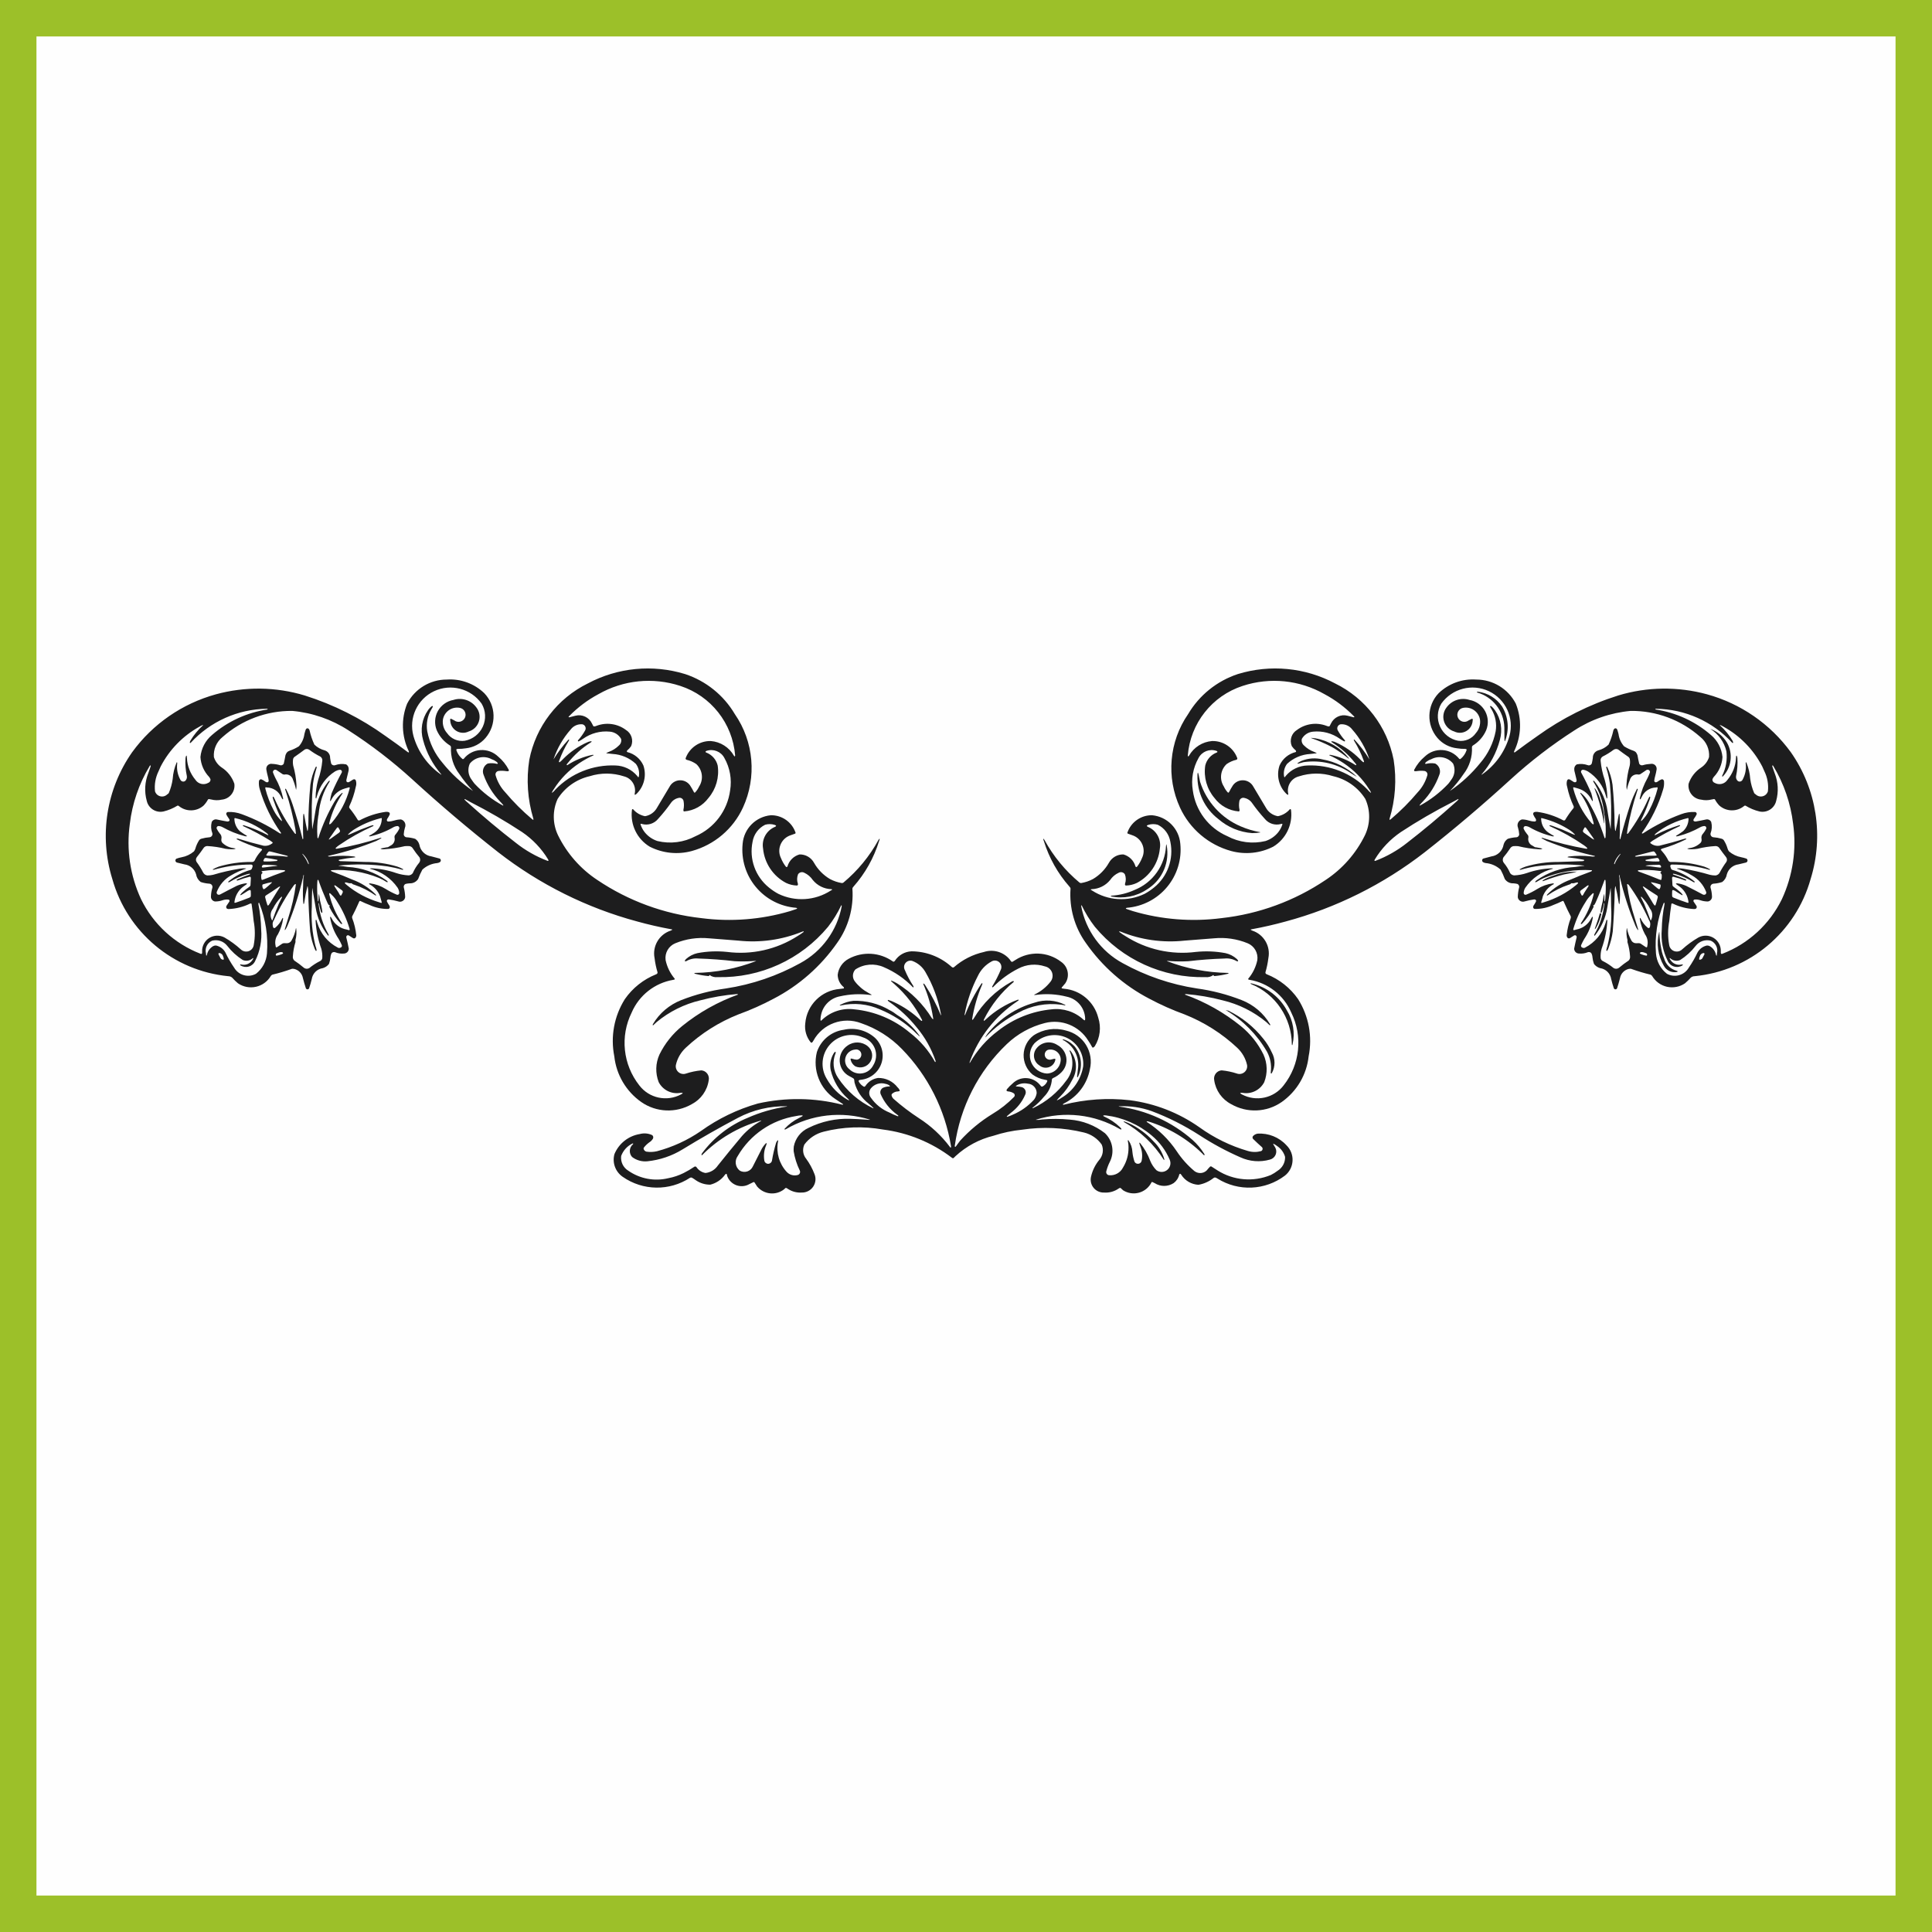 <?xml version="1.0" encoding="UTF-8"?> <!-- Creator: CorelDRAW X7 --> <svg xmlns="http://www.w3.org/2000/svg" xmlns:xlink="http://www.w3.org/1999/xlink" xml:space="preserve" width="53cm" height="53cm" shape-rendering="geometricPrecision" text-rendering="geometricPrecision" image-rendering="optimizeQuality" fill-rule="evenodd" clip-rule="evenodd" viewBox="0 0 52359 52359"><rect x="0" y="0" width="52359" height="52359" fill="#808080" stroke="none"/> <g id="Capa_x0020_1">  <rect fill="#FEFEFE" stroke="#9CC029" stroke-width="987.91" x="494" y="494" width="51371" height="51371"></rect> <path fill="#1D1D1E" d="M21730 32319c122,3 238,-57 307,-158 69,-101 83,-230 36,-343 -56,-147 -131,-286 -224,-413 -90,-108 -109,-259 -50,-387 129,-174 315,-297 525,-349 524,-133 1070,-153 1602,-58 680,86 1326,350 1871,765 8,7 17,11 27,13 7,1 15,-2 21,-7 18,-15 35,-32 51,-50 290,-268 644,-458 1027,-552 252,-83 512,-138 775,-164 559,-84 1130,-58 1679,76 194,47 365,163 480,326 59,138 34,298 -63,412 -112,135 -190,295 -228,466 -22,106 5,216 74,298 69,83 173,129 281,125 141,10 281,-28 397,-110l29 -15c4,-1 9,-2 13,-1 5,1 9,3 13,6 20,21 42,40 64,59 129,82 286,105 433,64 147,-41 270,-143 337,-280 2,-4 6,-6 9,-8 4,-1 8,-2 12,-1 22,9 44,20 65,31 157,101 358,100 514,-1 76,-56 130,-138 151,-230 3,-8 9,-16 16,-20 6,-4 14,-3 19,1 7,6 13,12 18,20 102,162 276,265 468,275 149,-26 289,-89 408,-183 12,-11 29,-16 46,-15 22,6 43,16 61,29 568,356 1296,324 1830,-81 123,-98 198,-244 205,-402 8,-156 -52,-309 -165,-419 -200,-218 -488,-334 -783,-315 -51,8 -97,34 -129,74 -12,23 -9,51 9,70 78,77 158,151 240,223 15,16 20,38 15,59 -5,21 -20,39 -40,47 -116,32 -239,31 -355,-3 -473,-137 -918,-355 -1317,-643 -560,-394 -1207,-646 -1886,-733 -600,-68 -1207,-26 -1792,122 -7,1 -14,0 -20,-3 -1,-1 -2,-2 -2,-4 0,-2 0,-4 2,-6 10,-10 22,-19 35,-25 364,-182 622,-524 696,-925 54,-225 16,-462 -106,-659 -122,-197 -318,-336 -543,-388 -297,-86 -617,-39 -876,131 -166,124 -265,317 -271,524 -5,207 84,405 243,538 99,72 212,120 333,140 17,3 34,6 51,11 12,5 18,17 14,29 -23,62 -69,112 -127,143 -14,6 -30,4 -41,-6 -15,-15 -29,-32 -41,-49 -91,-105 -222,-168 -362,-172 -139,-5 -273,49 -371,148 -54,45 -102,94 -147,148 -7,9 -12,20 -15,31 -2,8 1,17 8,22 9,6 19,10 30,11 58,4 114,23 162,55 27,24 30,66 6,93 -175,179 -372,334 -586,462 -325,199 -620,443 -877,725 -26,34 -52,69 -78,104 -14,22 -30,42 -47,62 -3,2 -6,4 -9,3 -3,0 -5,-2 -7,-4 -4,-8 -5,-16 -5,-24 145,-1052 641,-2024 1409,-2757 289,-277 646,-474 1034,-572 453,-115 928,78 1173,476 36,53 70,108 100,164l15 23c6,4 14,5 21,2 17,-9 33,-22 44,-38 142,-231 176,-513 92,-772 -110,-431 -481,-746 -925,-784 -17,-2 -35,-4 -53,-8 -6,-2 -10,-6 -13,-11 -2,-4 -2,-10 1,-14 31,-38 64,-76 97,-114 129,-193 77,-455 -116,-585 -360,-276 -856,-295 -1237,-47 -22,12 -43,25 -64,40 -7,5 -16,9 -25,10 -8,1 -16,-1 -21,-7 -16,-18 -30,-36 -42,-56 -169,-206 -447,-287 -700,-204 -301,67 -581,209 -813,413 -11,9 -26,11 -39,6 -19,-10 -36,-24 -51,-40 -295,-255 -671,-396 -1061,-397 -183,8 -351,105 -450,259 -6,9 -15,16 -26,21 -9,2 -20,1 -28,-5 -353,-251 -819,-279 -1200,-71 -163,87 -274,249 -295,433 2,128 59,249 159,330 6,8 10,17 11,27 1,6 -2,11 -7,12 -35,6 -69,10 -103,13 -500,39 -898,435 -939,935 -23,184 31,370 148,513 5,5 12,9 20,9 8,0 15,-4 21,-9 13,-15 25,-32 34,-50 252,-455 801,-655 1287,-471 421,143 802,384 1112,704 702,720 1166,1638 1328,2630 2,10 1,20 -1,30 -2,4 -4,8 -8,9 -3,2 -6,1 -9,-1 -6,-7 -11,-14 -15,-21 -230,-305 -511,-566 -832,-772 -244,-159 -477,-336 -695,-529 -25,-25 -43,-58 -51,-92 -3,-16 2,-32 14,-43 44,-40 101,-64 160,-64 13,-1 25,-4 37,-8 3,-1 6,-4 9,-7 1,-3 2,-6 1,-9 -11,-33 -31,-62 -57,-85 -126,-165 -322,-260 -530,-256 -141,20 -267,100 -344,220 -6,6 -12,12 -20,16 -8,2 -16,2 -23,-1 -56,-31 -102,-77 -133,-132 -4,-8 -6,-18 -6,-27 2,-7 7,-13 13,-16 17,-6 34,-10 51,-11 257,-28 473,-204 554,-449 81,-245 11,-514 -178,-690 -230,-204 -544,-285 -844,-216 -338,46 -620,280 -728,604 -120,485 79,994 496,1270 50,35 101,69 153,102 21,12 42,26 61,40 1,2 2,4 2,7 -1,2 -2,4 -4,4 -8,3 -16,4 -24,2 -747,-190 -1529,-200 -2282,-31 -556,157 -1079,411 -1548,748 -362,249 -764,433 -1189,546 -93,21 -189,25 -284,11 -38,-9 -68,-39 -77,-77 -2,-10 0,-21 5,-30 42,-55 92,-104 148,-144 41,-25 75,-59 99,-99 10,-17 13,-38 8,-57 -5,-19 -18,-36 -36,-45 -103,-46 -220,-55 -329,-25 -307,51 -566,256 -685,543 -65,232 25,478 222,615 546,382 1270,392 1826,27 15,-9 33,-10 49,-4 39,22 76,47 112,73 114,78 249,119 388,118 161,-40 303,-135 399,-270 7,-9 16,-17 25,-22 4,-2 9,-2 13,0 4,1 8,4 10,9 5,16 9,33 12,50 42,116 134,207 250,249 116,42 244,30 351,-32 37,-19 75,-37 113,-55 4,-1 9,-1 13,1 4,1 8,4 11,7l72 112c184,218 508,252 732,76l29 -28c10,-10 25,-12 37,-6 19,10 36,21 54,34 108,67 234,97 360,88zm3109 -4481l0 0c-209,-260 -455,-489 -730,-679 -18,-10 -34,-24 -48,-40 -2,-5 -2,-10 0,-14 2,-4 7,-7 12,-6 56,16 112,37 164,64 260,122 498,284 705,481l28 21 11 2c3,0 6,-1 8,-3 2,-3 3,-6 3,-9 -1,-10 -5,-20 -11,-29 -186,-362 -438,-686 -742,-956 -32,-26 -61,-53 -90,-82 -2,-3 -2,-6 1,-9 3,-3 7,-4 11,-3 53,21 104,46 153,76 381,237 703,559 940,941 7,10 15,18 25,26 2,2 5,3 8,3 2,0 4,-1 4,-3 0,-15 -1,-30 -5,-45 -49,-313 -138,-618 -265,-907 -1,-4 1,-8 4,-10 5,-2 10,-1 14,2 16,13 29,29 39,47 164,255 305,526 420,807 1,1 2,2 3,2 2,0 2,-1 3,-2 0,-14 -1,-28 -6,-42 -74,-397 -216,-779 -419,-1129 -79,-137 -203,-243 -352,-299 -67,-22 -141,-1 -186,54 -45,54 -53,130 -19,192 62,150 139,294 228,430 6,10 9,20 9,31 0,3 -2,7 -5,8 -5,1 -9,1 -13,-2 -223,-233 -492,-418 -789,-545 -250,-111 -540,-88 -770,62 -84,90 -90,229 -13,326 99,128 224,233 366,310 29,15 58,31 86,48 1,1 1,2 1,4 0,1 0,2 -1,2 -13,3 -26,3 -39,1 -274,-36 -551,-23 -820,38 -256,48 -458,246 -510,502 -8,32 -13,66 -15,99 -2,18 -1,35 2,51 1,4 3,7 7,8 3,2 6,2 8,0 12,-9 23,-19 32,-30 233,-217 550,-319 865,-278 553,54 1077,273 1503,630 281,215 514,486 685,795 2,2 5,3 7,3 3,0 5,-2 7,-4 4,-7 5,-15 3,-24 -114,-334 -289,-645 -517,-916zm2214 94l0 0c417,-327 919,-528 1446,-578 316,-38 633,65 866,281 7,7 15,12 25,15 3,1 7,1 11,0 2,-1 5,-4 5,-7 3,-13 4,-26 3,-39 -10,-288 -214,-532 -495,-592 -276,-71 -564,-88 -846,-48 -13,2 -27,1 -41,-1 -1,0 -2,-1 -2,-3 0,-1 1,-3 2,-3 176,-82 329,-204 447,-357 54,-71 67,-164 36,-248 -32,-83 -105,-145 -192,-162 -240,-79 -501,-57 -724,61 -254,129 -486,300 -685,504 -4,4 -11,3 -15,-1 -5,-4 -7,-12 -5,-18 92,-151 173,-308 240,-471 24,-71 2,-149 -56,-195 -59,-46 -140,-51 -203,-12 -160,87 -288,222 -366,386 -171,328 -293,680 -361,1044 -1,8 0,16 2,24 1,1 2,3 4,3 1,0 3,-1 3,-2 115,-297 262,-581 439,-846l16 -19c3,-3 8,-4 11,-2 4,2 7,5 7,9 0,10 -2,19 -7,28 -129,298 -220,612 -271,934 -1,6 0,13 4,19 1,2 3,2 4,3 2,0 5,-1 7,-3 11,-10 20,-22 28,-35 245,-415 597,-757 1018,-992 14,-9 29,-16 45,-21 7,-1 15,1 20,6 2,2 4,4 3,7 0,5 -2,8 -5,12 -335,278 -608,622 -803,1012l-9 30c1,3 3,6 6,8 4,1 9,1 12,-1 16,-12 31,-25 44,-39 249,-230 540,-410 858,-528 8,-2 17,-3 25,-1 3,0 5,2 6,5 1,3 0,5 -2,8 -14,13 -30,25 -47,36 -587,393 -1035,962 -1277,1626 -5,12 -7,24 -7,37 0,1 1,1 1,2 0,0 1,0 1,0 2,0 4,-2 5,-3 194,-341 455,-638 769,-873zm1843 1355l0 0c185,-230 219,-545 88,-809 -1,-2 -1,-4 1,-6 1,-2 3,-3 5,-3 6,-1 13,1 18,6 180,226 201,539 53,786 -86,170 -197,325 -331,459 -30,29 -58,59 -85,91 -1,2 -2,4 -1,7 0,1 2,2 3,2 44,-18 86,-41 124,-70 311,-183 525,-495 584,-851 29,-325 -148,-634 -443,-773 -296,-139 -646,-79 -879,150 -124,141 -157,340 -86,514 72,174 236,292 423,304 206,-5 371,-170 377,-376 0,-86 -41,-167 -110,-219 -68,-51 -157,-68 -240,-46 -69,30 -102,109 -74,179 28,70 106,105 177,79 23,-5 46,-10 69,-17 8,-2 17,-1 25,2 5,2 8,6 8,11 -1,15 -4,31 -9,45 -27,85 -95,150 -180,174 -86,24 -178,4 -245,-53 -77,-48 -129,-127 -143,-216 -14,-89 11,-180 69,-249 136,-170 379,-208 560,-88 131,68 221,195 244,341 22,146 -27,294 -131,398 -66,68 -145,122 -231,160 -14,6 -24,18 -28,32 -12,180 -89,348 -217,474 -87,106 -185,201 -292,284l-20 19c-1,1 -1,3 -1,5 1,1 2,2 3,2 7,0 14,-2 20,-5 356,-169 664,-425 895,-743zm-5765 -59l0 0c-35,-22 -72,-43 -109,-61 -153,-77 -254,-229 -265,-400 -11,-172 71,-336 213,-431 165,-118 389,-112 546,17 127,102 158,283 72,421 -85,139 -260,192 -408,125 -61,-39 -105,-99 -124,-168l-5 -28c0,-7 4,-12 11,-14 8,-2 17,-1 25,2 45,16 92,26 140,27 37,-6 70,-27 91,-57 22,-31 30,-69 23,-106 -6,-36 -28,-69 -59,-90 -31,-21 -69,-29 -105,-21 -124,9 -228,94 -263,213 -35,119 8,246 106,321 92,90 222,132 349,110 128,-20 237,-101 296,-216 84,-134 102,-300 47,-449 -55,-149 -177,-264 -328,-311 -312,-135 -676,-52 -899,204 -224,256 -256,627 -81,918 132,235 325,431 559,566 13,8 27,15 42,20 3,0 5,0 7,-2 1,-1 2,-3 1,-4 -12,-17 -27,-33 -42,-47 -227,-203 -387,-470 -458,-766 -30,-149 -5,-303 70,-435 10,-21 24,-39 40,-55 4,-4 10,-6 15,-5 5,1 9,4 10,9 2,10 1,21 -4,30 -90,219 -65,469 68,665 236,357 565,642 952,826 2,1 5,0 7,-2 2,-2 2,-4 1,-6 -43,-43 -88,-83 -134,-121 -185,-143 -318,-342 -379,-568 -4,-24 -7,-49 -9,-73 0,-15 -7,-29 -19,-38zm795 254l0 0c52,-24 108,-37 164,-38l26 -3c2,-1 3,-3 3,-5 0,-4 -1,-7 -3,-9 -32,-28 -72,-46 -114,-53 -144,-44 -301,2 -398,118 -63,75 -63,184 0,260 125,179 300,318 503,400 70,37 142,70 216,97 7,3 15,2 21,-1 2,-2 3,-4 3,-6 0,-2 -1,-5 -2,-7 -11,-11 -22,-21 -35,-29 -196,-142 -350,-335 -445,-558 -22,-63 4,-132 61,-166zm4169 141l0 0c0,-136 -107,-248 -242,-255 -110,-23 -225,-2 -319,59 -2,2 -3,5 -3,8 0,3 2,5 4,6 8,3 17,4 25,3 47,2 93,8 138,20 41,14 74,45 91,86 16,40 13,86 -8,124 -85,195 -220,363 -391,489 -34,28 -67,56 -99,84 -4,5 -6,10 -5,15 0,2 0,3 2,4 1,1 2,2 4,2 51,-14 101,-33 149,-56 222,-93 421,-233 583,-411 38,-52 62,-114 71,-178zm2489 1472l0 0c1,-50 -4,-100 -14,-149l-7 -31c0,-5 3,-10 7,-12 4,-3 9,-2 12,1 66,94 103,206 108,321 9,88 28,174 56,258 20,40 63,63 107,56 44,-6 79,-39 87,-83 26,-130 14,-264 -35,-387 -11,-28 -21,-57 -28,-86 -1,-4 -1,-8 1,-12 0,-2 2,-3 3,-3 6,0 11,2 15,7 118,145 211,309 276,484 38,95 95,181 167,254 86,64 204,63 289,-3 85,-66 115,-180 73,-279 -108,-255 -276,-481 -489,-658 -351,-298 -781,-487 -1238,-544 -20,-3 -41,-3 -62,-2 -5,1 -9,3 -12,7 -2,4 -2,7 1,10 7,8 16,13 27,17 156,70 300,167 424,286 14,13 27,28 37,44 3,4 3,9 1,13 -1,4 -5,6 -9,6 -10,-1 -20,-4 -29,-10 -687,-403 -1514,-497 -2274,-256 -1,0 -2,1 -2,3 0,1 1,2 2,3 55,3 109,0 163,-11 249,-22 500,-21 750,3 347,26 679,154 954,368 210,201 264,515 133,775 -41,81 -73,167 -96,256 -7,23 -3,49 11,70 13,21 35,34 60,38 159,17 312,-67 383,-211 100,-163 151,-351 148,-543zm-9071 -26l0 0c43,-222 191,-409 397,-502 353,-175 744,-260 1137,-246 138,4 276,11 414,22 38,5 76,7 113,5 2,0 3,-1 3,-2 0,-2 -1,-3 -3,-3 -761,-238 -1587,-144 -2275,259 -9,5 -19,9 -30,9 -3,0 -6,-2 -8,-6 -1,-4 -1,-9 2,-13 110,-121 242,-220 389,-292 29,-16 59,-32 89,-47 5,-3 9,-8 11,-13 1,-4 0,-7 -3,-10l-11 -3c-55,0 -110,6 -164,19 -663,106 -1244,504 -1581,1084 -92,126 -66,303 58,397 61,34 135,41 201,20 67,-22 122,-71 151,-136 84,-162 167,-325 248,-489 20,-33 43,-65 67,-95 12,-16 26,-31 41,-45 4,-3 8,-3 12,-1 4,2 6,7 6,11 -3,19 -9,38 -17,55 -54,130 -69,272 -45,410 10,49 54,84 104,83 50,-1 93,-37 102,-86 27,-165 65,-327 113,-487 10,-22 23,-42 38,-61 3,-3 7,-3 11,-1 4,2 7,7 7,12 -1,11 -3,22 -7,32 -51,292 36,591 236,809 78,84 196,117 306,84 24,-9 44,-28 53,-52 9,-24 7,-51 -6,-74 -79,-163 -134,-338 -163,-517 -2,-44 -1,-87 4,-130zm13111 660l0 0c130,-80 208,-223 203,-376 -33,-116 -105,-217 -204,-286 -33,-26 -67,-48 -104,-68 -4,-1 -8,-1 -12,1 -2,2 -3,5 -2,8 19,28 37,57 54,88 35,61 39,135 11,200 -29,65 -85,113 -154,130 -266,76 -550,53 -801,-62 -386,-169 -757,-370 -1110,-600 -407,-262 -840,-481 -1292,-651 -285,-102 -587,-146 -889,-131 -2,0 -3,2 -3,3 0,2 1,3 3,4 741,97 1436,413 1997,906 122,110 228,236 315,375 6,8 9,18 9,28 0,5 -5,9 -10,10l-8 -3c-13,-10 -25,-22 -35,-35 -414,-407 -920,-708 -1475,-879 -10,-2 -21,-3 -31,-2 -5,1 -8,3 -11,7 -1,2 -1,6 1,7 323,207 600,478 814,796 134,203 298,386 485,542 56,41 127,58 196,46 69,-12 130,-52 168,-111 17,-18 33,-35 49,-53 7,-8 16,-13 27,-14l14 3 167 107c433,274 972,320 1446,124 64,-32 125,-70 182,-114zm-16098 62l0 0c101,-51 199,-108 293,-172 18,-11 42,-7 55,10 56,85 145,144 246,160 137,-15 259,-89 335,-203 214,-269 431,-534 652,-797 148,-167 325,-307 522,-412 1,-1 2,-3 2,-5 0,-1 -2,-2 -3,-2 -8,-1 -16,0 -23,3 -597,170 -1140,491 -1577,931 -4,2 -8,3 -13,1 -3,-1 -5,-4 -5,-8 2,-18 9,-36 22,-50 315,-422 739,-750 1226,-951 340,-151 700,-255 1069,-308 1,-1 2,-2 2,-4 0,-1 -1,-2 -2,-3 -463,-10 -920,98 -1329,314 -508,268 -1007,553 -1498,853 -290,179 -617,289 -956,324 -148,15 -296,-27 -414,-117 -43,-48 -65,-110 -61,-174 3,-64 32,-124 80,-166l10 -12c2,-4 2,-9 -2,-13 -4,-3 -10,-4 -14,-1 -143,68 -254,190 -309,339 -19,160 56,315 193,399 316,220 711,294 1085,203 144,-27 283,-74 414,-139z"></path> <path fill="#1D1D1E" d="M30876 30601c-123,-86 -256,-155 -397,-206 -8,-2 -17,-2 -25,1 -2,0 -3,2 -3,4 -1,2 0,4 2,5 444,247 819,601 1090,1031 2,1 3,2 5,2 2,0 3,-1 3,-2 3,-7 4,-14 3,-21 -53,-181 -151,-345 -286,-476 -116,-128 -248,-242 -392,-338z"></path> <path fill="#1D1D1E" d="M29015 28262c-58,-41 -122,-73 -190,-93 -8,-1 -15,-1 -22,2 -2,1 -3,3 -4,5 0,2 1,4 3,6 296,147 461,469 410,795 -4,51 -10,102 -17,152 -4,18 -6,36 -4,54 1,5 4,10 8,14 1,1 2,1 4,1 1,-1 2,-1 3,-2 144,-273 110,-604 -86,-841 -33,-33 -69,-64 -105,-93z"></path> <path fill="#1D1D1E" d="M27595 27446c354,-195 761,-272 1162,-218 35,5 70,11 104,20 4,0 8,-2 10,-6 2,-3 1,-7 -2,-9 -259,-132 -560,-154 -835,-59 -498,139 -940,430 -1265,833 -24,32 -46,65 -65,101 -1,1 0,2 1,3 1,1 2,1 3,0 255,-271 555,-496 887,-665z"></path> <path fill="#1D1D1E" d="M24107 27374c-297,-175 -638,-262 -982,-250 -120,12 -237,48 -344,104l-21 12c-2,1 -2,3 -2,5 0,2 1,3 2,4 7,2 15,3 22,1 358,-81 732,-43 1067,106 337,139 646,336 913,582 49,51 100,99 153,144 1,0 3,1 4,0 1,0 2,-1 2,-2 1,-3 1,-7 0,-10 -164,-228 -372,-421 -612,-566 -63,-50 -130,-94 -202,-130z"></path> <path fill="#1D1D1E" d="M34736 29865c409,-288 675,-739 729,-1236 107,-535 5,-1089 -285,-1551 -210,-303 -506,-537 -849,-674 -12,-4 -22,-12 -30,-21 -6,-10 -8,-22 -6,-34 37,-125 63,-252 79,-382 65,-324 -124,-645 -438,-747 -13,-6 -25,-12 -37,-19 -2,-2 -3,-5 -3,-8 0,-2 1,-4 4,-5 12,-3 25,-6 38,-7 304,-56 605,-125 902,-207 1370,-368 2652,-1007 3772,-1878 801,-629 1578,-1288 2329,-1975 537,-490 1115,-934 1727,-1327 458,-298 981,-479 1525,-528 694,-7 1367,244 1887,706 165,131 254,335 237,545 -36,115 -111,215 -212,283 -160,104 -280,258 -342,438 -15,103 13,208 78,290 64,82 160,134 263,143 94,22 191,20 283,-4 22,-5 44,-9 66,-12 4,0 9,1 13,4 6,3 10,7 13,11 31,59 71,113 117,161 189,168 473,174 669,14l16 -11c9,-3 18,-2 26,1 116,71 242,124 374,156 204,46 408,-82 455,-286 69,-248 54,-512 -41,-751 -19,-58 -39,-115 -60,-172 -4,-9 -5,-20 -4,-30 0,-5 4,-9 10,-10l6 3c5,6 10,13 14,21 286,475 468,1007 534,1559 98,696 -8,1405 -304,2043 -331,678 -906,1207 -1610,1479 -9,5 -19,6 -29,4 -7,-2 -12,-8 -13,-15 -4,-17 -5,-35 -3,-53 5,-147 -69,-287 -196,-365 -126,-77 -284,-81 -413,-10 -157,91 -304,198 -438,320 -57,56 -140,74 -215,49 -75,-26 -128,-92 -138,-171 -39,-214 -38,-433 3,-646 15,-154 33,-308 57,-461 1,-7 6,-12 12,-13 10,-2 20,0 29,3 182,89 381,139 583,147 18,0 36,-6 50,-17 19,-24 18,-58 -2,-81 -24,-35 -48,-70 -71,-106 -6,-10 -6,-23 0,-34 5,-11 15,-18 27,-19 53,-6 106,1 156,18 65,23 135,34 205,34 70,-10 120,-74 111,-145 -3,-78 -16,-156 -39,-231 -5,-25 1,-52 17,-73 17,-20 41,-33 67,-34 79,-5 157,-20 233,-45 68,-51 113,-126 126,-211 42,-143 165,-248 314,-267 66,-15 133,-31 199,-48 24,-5 42,-24 46,-47 4,-24 -7,-48 -28,-60 -45,-16 -93,-29 -140,-38 -123,-22 -238,-77 -333,-158 -18,-23 -32,-50 -40,-79 -23,-81 -58,-158 -104,-228 -17,-20 -41,-34 -66,-39 -68,-20 -138,-32 -208,-37 -26,-1 -51,-14 -66,-35 -16,-21 -22,-48 -16,-73 38,-97 44,-204 18,-305 -24,-54 -84,-83 -142,-69 -94,21 -188,39 -282,55 -14,0 -27,-3 -39,-8 -14,-6 -22,-20 -20,-34 3,-13 8,-24 15,-34 27,-36 51,-75 72,-115 5,-14 3,-29 -4,-42 -7,-13 -20,-22 -35,-25 -129,-7 -258,13 -380,59 -359,132 -703,305 -1024,514 -9,6 -19,10 -29,11 -4,0 -8,-3 -10,-6 -1,-5 -1,-10 2,-15 254,-357 448,-754 572,-1174 24,-75 31,-153 23,-231 -4,-16 -14,-30 -27,-38 -12,-7 -26,-9 -38,-5 -39,15 -75,36 -107,62 -13,10 -29,16 -46,18 -12,1 -25,-3 -33,-12 -9,-9 -13,-22 -12,-34 5,-42 13,-83 25,-123 16,-60 30,-120 39,-181 5,-43 -10,-86 -42,-116 -32,-29 -77,-42 -119,-33 -70,3 -139,14 -206,34 -40,15 -84,-2 -105,-39 -18,-77 -34,-154 -47,-231 -9,-26 -22,-50 -37,-72 -18,-22 -42,-38 -69,-47 -90,-30 -176,-71 -257,-121 -82,-93 -134,-208 -150,-331 -10,-41 -22,-82 -36,-122 -8,-26 -35,-41 -62,-34 -21,12 -37,33 -43,58 -29,132 -72,261 -130,383 -78,76 -175,129 -280,156 -89,27 -149,111 -146,205 -7,51 -17,103 -29,153 -20,40 -67,59 -109,42 -95,-34 -197,-41 -296,-21 -39,24 -65,64 -69,110 -2,44 5,88 19,129 15,60 30,120 43,180 2,13 1,26 -2,39 -4,14 -16,24 -30,26 -14,3 -29,1 -42,-6 -35,-23 -71,-45 -106,-66 -14,-8 -29,-10 -44,-7 -13,4 -24,14 -30,26 -19,55 -20,116 -2,171 38,185 97,365 178,535 6,16 4,33 -5,48 -84,102 -160,210 -228,324 -12,11 -30,15 -46,9 -221,-118 -460,-197 -708,-231 -29,-4 -59,-1 -86,9 -21,13 -31,39 -23,63 18,40 39,78 65,114 8,13 13,29 12,45 -3,18 -18,30 -36,31 -57,-1 -113,-11 -167,-28 -58,-18 -118,-28 -179,-29 -46,12 -84,44 -105,86 -20,42 -22,92 -4,135 18,58 29,118 33,179 2,45 -34,83 -79,84 -78,5 -156,19 -231,42 -56,37 -97,94 -113,159 -28,166 -161,295 -328,317l-223 59c-18,9 -30,27 -30,48 -1,20 10,40 28,50 21,13 45,21 70,24 150,13 292,76 403,178 44,82 82,168 114,255 52,77 140,121 232,116 35,2 69,7 103,15 42,14 65,61 51,103 -21,84 -33,170 -35,257 5,43 30,81 68,103 37,23 83,26 123,11 83,-23 167,-41 252,-53 14,-2 28,2 40,11l9 8c6,12 7,26 1,39 -19,38 -41,75 -66,111 -6,12 -10,25 -11,38 0,25 17,47 41,51 177,3 351,-34 511,-109 76,-28 152,-61 225,-97l29 -12c6,-1 13,2 16,8 10,16 19,33 25,51 53,121 110,241 172,358 5,16 5,33 1,49 -58,150 -95,307 -111,467 -1,27 10,54 29,73 18,13 42,13 61,2 37,-24 75,-47 112,-71 13,-8 28,-9 42,-3 21,11 31,35 26,57 -25,100 -47,201 -67,302 0,36 14,71 40,96 26,25 61,39 97,38 78,7 158,-5 231,-35 32,-12 68,-4 93,19 21,36 33,75 35,116 6,62 20,123 41,182 42,55 101,95 168,114 155,22 276,144 299,299 20,84 44,167 72,248 5,13 17,23 30,26 22,6 46,-4 56,-25 30,-91 57,-183 80,-276 22,-125 116,-224 240,-252l51 -4 25 8c167,60 338,111 511,152 18,7 34,20 44,36 88,149 233,255 402,293 168,37 345,4 488,-94 56,-47 109,-98 157,-153 29,-26 67,-40 106,-40 1490,-146 2738,-1192 3142,-2633 362,-1167 164,-2436 -536,-3437 -558,-766 -1360,-1319 -2274,-1570 -788,-215 -1621,-204 -2403,32 -784,247 -1524,618 -2191,1099 -207,144 -410,291 -611,442 -5,3 -11,3 -16,1 -4,-1 -6,-4 -7,-8 0,-9 1,-19 6,-27 194,-404 209,-871 42,-1286 -208,-401 -621,-652 -1072,-652 -376,-26 -745,107 -1017,368 -323,335 -338,861 -35,1214 136,159 327,259 535,281 71,12 144,17 216,16l29 5c7,4 12,11 12,20l-3 14c-31,92 -88,174 -164,235 -12,6 -27,3 -36,-7 -111,-139 -276,-224 -453,-235 -177,-11 -351,53 -479,177 -118,98 -215,220 -286,357 -4,8 -4,18 -1,26 4,8 11,13 20,13 20,1 42,0 62,-4 67,-10 135,-11 202,-2 52,11 85,61 74,113 -49,173 -138,332 -261,463 -222,264 -466,508 -729,730l-28 18c-1,1 -3,0 -4,0 -1,-1 -2,-3 -3,-4 -1,-9 -1,-18 1,-27 156,-517 194,-1062 110,-1595 -175,-901 -763,-1667 -1587,-2071 -809,-432 -1758,-523 -2635,-254 -566,187 -1045,572 -1348,1085 -516,746 -599,1710 -220,2534 266,578 774,1009 1387,1177 381,103 787,61 1139,-118 343,-207 532,-596 483,-994 -1,-8 -5,-16 -12,-22 -2,-3 -5,-4 -8,-3 -5,0 -9,2 -13,5 -83,97 -197,164 -323,188 -140,-23 -261,-110 -328,-235l-354 -593c-63,-95 -172,-151 -287,-145 -114,5 -217,70 -271,171 -26,40 -49,81 -70,123l-22 37c-3,3 -7,4 -11,4 -5,0 -10,-1 -13,-4 -45,-48 -82,-102 -108,-161 -127,-195 -95,-452 75,-610 80,-55 170,-95 264,-116 12,-4 21,-14 25,-26 1,-11 -1,-21 -6,-31 -108,-278 -379,-458 -677,-451 -262,21 -497,170 -627,399 -4,7 -11,13 -18,18 -2,1 -5,0 -7,-2 -4,-7 -7,-15 -7,-24 70,-871 656,-1615 1487,-1885 739,-243 1545,-161 2220,225 290,155 555,354 786,589l19 20c1,2 2,5 2,8 0,1 -1,3 -2,4 -6,4 -13,5 -19,4 -55,-15 -110,-30 -165,-42 -181,-47 -370,43 -449,213 -11,21 -21,42 -32,63 -3,5 -7,8 -11,11 -5,2 -9,3 -14,3 -22,-1 -44,-6 -64,-16 -268,-102 -569,-60 -798,111 -150,91 -210,279 -141,440 30,43 65,82 105,115 7,6 11,16 11,26 0,8 -5,16 -12,19 -195,48 -356,182 -437,365 -90,269 -19,566 184,765 12,12 26,21 42,28 3,1 6,-1 8,-4 3,-6 4,-13 3,-21 -50,-210 78,-421 287,-474 303,-99 629,-101 932,-5 360,83 672,304 869,616 142,313 138,673 -10,983 -241,492 -609,912 -1067,1214 -842,567 -1808,921 -2817,1033 -805,105 -1624,41 -2403,-189 -50,-17 -101,-34 -151,-50l-39 -15c-2,-2 -3,-5 -3,-7 0,-3 2,-6 4,-8 8,-6 17,-10 26,-11 424,-34 816,-237 1088,-564 272,-326 401,-748 358,-1171 -33,-409 -356,-735 -764,-773 -304,-5 -577,189 -672,478 0,3 1,7 3,10 3,5 7,9 12,11 38,15 76,29 115,41 124,39 225,130 276,249 52,119 49,255 -8,371 -34,85 -79,164 -135,235 -7,9 -18,12 -28,8 -7,-5 -13,-12 -15,-20 -46,-156 -169,-277 -326,-321 -163,-4 -315,84 -393,227 -103,182 -252,334 -432,440 -101,54 -209,90 -321,109 -17,1 -33,-5 -46,-15 -384,-321 -705,-710 -945,-1149 -8,-13 -16,-25 -26,-36 -2,-2 -4,-1 -6,0 -2,2 -3,5 -3,8 3,19 9,36 16,53 141,457 378,879 695,1237l23 31 5 22c-37,524 109,1045 415,1472 442,634 1031,1152 1716,1509 309,165 629,308 958,427 527,209 1010,514 1424,901 136,126 231,289 271,470 13,73 -14,147 -71,195 -57,48 -135,62 -205,37 -134,-44 -273,-73 -413,-86 -64,4 -123,37 -161,88 -38,51 -53,116 -40,179 39,277 210,519 458,648 430,248 965,226 1372,-58zm5382 -9189l0 0c211,-245 354,-541 416,-858 34,-204 -5,-413 -110,-591 -13,-21 -26,-42 -37,-64l-5 -15c0,-8 6,-15 14,-16l14 5c41,31 76,69 105,112 163,234 211,529 133,803 -91,346 -262,667 -497,937 -1,0 -1,1 0,2 0,1 1,2 2,2 3,0 6,0 9,-2 363,-251 626,-621 746,-1045 133,-486 -102,-997 -557,-1213 -455,-215 -999,-74 -1291,337 -112,189 -124,421 -33,621 91,200 273,344 489,384 187,28 374,-52 481,-207 88,-99 129,-230 113,-361 -16,-106 -76,-200 -163,-261 -88,-61 -197,-83 -302,-61 -57,12 -104,50 -130,102 -26,51 -27,112 -2,165 24,52 71,91 127,105 56,14 115,2 161,-33l87 -45c4,-2 10,-2 14,0 4,1 7,4 8,7 4,17 4,35 0,51 -8,115 -73,219 -173,276 -100,58 -222,62 -325,11 -132,-39 -235,-140 -277,-271 -42,-130 -16,-273 68,-381 142,-195 393,-277 622,-203 180,32 335,144 423,304 87,160 97,351 28,519 -75,172 -202,316 -362,414 -13,10 -22,24 -23,41 15,264 -66,524 -229,733 -108,160 -229,311 -363,450 0,1 0,1 0,1 0,0 0,0 1,0 0,0 1,0 2,0 307,-210 583,-465 816,-755zm-3703 7l0 0c-124,-83 -255,-155 -391,-216 -2,0 -2,-2 -2,-3 0,-1 0,-2 2,-3 11,-4 24,-5 36,-3 241,49 470,143 676,277 4,2 8,2 12,2 3,-1 5,-2 6,-4 3,-6 3,-13 -1,-18 -10,-16 -22,-32 -36,-46 -169,-213 -374,-396 -604,-541l-31 -22c-2,-3 -3,-8 0,-12 4,-4 9,-7 14,-6 39,4 77,16 112,34 239,108 457,259 642,446 28,32 60,61 93,87 5,3 11,3 15,0 5,-3 8,-7 7,-12 0,-12 -3,-23 -9,-34 -66,-183 -151,-359 -254,-525l-14 -31c0,-3 1,-6 3,-9 2,-2 6,-3 9,-2l11 7c150,162 284,338 399,527 0,0 0,0 1,0 0,0 0,0 0,-1 -99,-297 -257,-572 -466,-807 -72,-96 -189,-148 -309,-140 -36,6 -67,28 -83,61 -17,32 -16,71 1,103 54,97 119,188 194,271 3,5 4,13 3,19 -2,6 -6,10 -11,11l-15 -4c-40,-19 -78,-42 -114,-68 -210,-149 -467,-218 -723,-193 -129,10 -244,84 -307,196 -16,66 7,135 59,179 77,77 170,136 273,173 22,8 43,18 64,29 1,1 3,4 3,6 -1,2 -2,4 -4,4 -55,6 -111,11 -166,18 -236,13 -458,109 -630,269 -73,97 -102,220 -80,340l8 20c1,1 3,2 5,2 2,0 4,-1 6,-2 11,-11 20,-23 28,-36 146,-173 360,-275 586,-281 609,-25 1200,211 1624,649 26,34 56,63 90,89 2,1 5,2 8,1 0,0 1,0 1,-1 1,-1 1,-1 1,-2 -12,-32 -29,-62 -50,-89 -178,-282 -414,-524 -692,-709zm11344 90l0 0c-237,-458 -605,-835 -1058,-1083 -27,-18 -57,-32 -88,-42 -1,-1 -3,0 -4,1 -1,2 -1,4 0,5 135,122 252,264 345,420 6,12 11,25 14,38 3,8 1,16 -4,22 -2,2 -4,3 -7,3 -4,-1 -8,-3 -12,-6 -531,-579 -1278,-913 -2064,-923 -8,1 -15,4 -21,8 -1,2 -2,4 0,6 2,3 5,5 8,6 555,83 1075,322 1499,690 179,150 292,365 314,598 -12,202 -95,393 -235,539 -16,19 -28,41 -37,64 -6,42 19,82 58,96 121,70 275,34 351,-83 138,-166 219,-372 229,-587 0,-18 1,-36 4,-54 1,-5 5,-9 9,-12 1,-1 3,-1 4,-1 1,1 3,2 3,3 9,20 15,41 18,62 11,164 -1,329 -36,489 -9,51 10,103 50,136 21,13 47,17 71,10 24,-7 44,-24 55,-46 75,-136 105,-291 85,-445 -1,-9 1,-17 4,-25 1,-2 3,-4 6,-4 2,0 4,1 6,3 60,143 97,295 107,450 18,132 54,260 107,382 10,14 24,26 40,35 50,49 121,69 189,52 68,-16 122,-67 143,-134 21,-187 -13,-376 -96,-545 -19,-43 -37,-86 -57,-128zm-8430 361l0 0c97,-125 118,-294 52,-439 -142,-176 -390,-227 -590,-121 -45,15 -88,37 -127,65 -16,11 -31,26 -41,43 -2,3 -2,7 -1,10 1,3 3,5 6,7 7,3 16,3 24,1 80,-20 162,-22 243,-8 114,60 162,198 109,315 -97,268 -249,512 -446,718 -31,30 -59,62 -85,95 -2,3 -1,7 2,9 3,2 7,3 11,1 285,-155 543,-354 765,-590 28,-34 54,-70 78,-106zm4853 672l0 0c48,-146 108,-287 180,-423 3,-5 9,-8 15,-7 5,0 8,5 8,10 -4,22 -10,43 -19,63 -110,337 -197,681 -260,1030 -6,38 -10,75 -13,113 0,3 2,5 4,6 3,1 6,1 8,0 9,-4 17,-10 24,-18 213,-288 394,-599 540,-927 9,-21 20,-41 33,-60 2,-3 5,-4 8,-4 2,1 5,2 7,4 5,7 6,16 5,24 -9,39 -22,77 -38,114 -57,165 -125,326 -204,482l-8 29c0,3 1,6 4,7 3,2 6,2 8,0 86,-83 157,-180 211,-287 98,-186 174,-383 226,-586l2 -29c-1,-6 -7,-11 -13,-11 -10,0 -20,2 -30,5 -169,4 -320,104 -388,258 -8,15 -17,30 -24,45 -4,7 -9,13 -16,18 -1,1 -2,1 -4,1 -1,-1 -2,-1 -3,-3 -4,-7 -6,-15 -5,-23 41,-193 112,-379 209,-551 24,-49 46,-98 65,-149 5,-15 3,-30 -4,-43 -8,-15 -21,-27 -37,-32 -16,-5 -34,-4 -49,4 -57,38 -115,76 -171,115 -25,11 -53,13 -79,6 -94,-6 -180,57 -203,149 -36,84 -62,173 -80,263 0,1 -1,1 -2,1 -1,0 -2,0 -2,-1 -9,-44 -12,-89 -8,-134 10,-175 40,-348 88,-517 11,-60 12,-123 1,-183 -10,-29 -30,-52 -56,-66 -87,-60 -173,-122 -257,-186 -40,-23 -91,-19 -128,9 -92,69 -191,130 -294,181 -40,25 -61,70 -55,116 16,176 54,349 112,516 43,155 67,314 70,475 0,9 -3,18 -7,25 -1,2 -4,3 -6,4 -2,0 -4,-1 -5,-3 -6,-21 -12,-41 -18,-62 -75,-278 -251,-516 -494,-670 -38,-21 -79,-36 -122,-42 -20,-3 -40,5 -51,21 -12,16 -14,37 -5,55 100,182 191,368 273,559 19,62 33,126 42,191 0,7 -1,14 -4,21 -1,1 -3,2 -4,2 -2,0 -4,-1 -5,-2 -9,-12 -17,-25 -23,-39 -72,-146 -203,-255 -360,-300l-112 -32 -12 -2c-6,0 -11,5 -12,11 -1,9 1,19 3,28 90,341 256,656 486,924 13,15 29,29 47,40 4,1 8,2 11,1 3,-1 5,-3 6,-6 3,-8 3,-17 1,-26 -70,-288 -192,-562 -360,-807 -2,-4 -1,-9 2,-12 2,-3 6,-4 10,-2 83,68 154,150 209,243 178,306 323,629 431,966l10 21c1,2 3,2 5,2 2,0 4,0 5,-2 7,-11 11,-25 11,-38 13,-191 5,-383 -26,-573 -6,-15 -9,-31 -9,-47 -27,-313 -129,-615 -298,-880 -2,-6 -3,-11 -2,-17 1,-3 4,-5 7,-5l8 2c13,10 25,22 34,35 181,230 299,504 340,794 24,159 51,317 82,475 0,1 1,2 2,2 0,0 1,-1 1,-2 24,-408 17,-818 -21,-1225 -18,-130 -46,-258 -84,-383 -7,-21 -13,-42 -16,-64 0,-5 2,-10 6,-13 4,-3 9,-3 13,0l11 13c70,150 118,310 141,474 35,361 54,723 56,1086 2,33 5,67 8,100 1,22 5,43 10,65 1,2 3,3 5,3 2,0 4,-1 5,-3 31,-140 59,-280 82,-421l10 -39c1,-2 3,-3 6,-3 2,0 4,1 5,3 5,21 7,43 8,64 8,200 8,401 -1,602 1,7 3,14 7,21 1,1 3,2 4,2 2,0 4,-1 4,-2 4,-7 6,-14 7,-21 77,-309 166,-614 265,-916zm-981 940l0 0c-24,-39 -50,-77 -78,-114 -46,-68 -94,-135 -144,-201 -6,-6 -14,-10 -22,-10l-9 3c-6,6 -12,12 -15,20 -10,18 -20,36 -29,54 -8,13 -9,30 -2,44 14,19 31,35 52,46 49,37 100,74 152,109 27,23 57,42 90,56 2,1 3,0 4,-1 1,-2 2,-4 1,-6zm-8561 -190l0 0c51,-64 90,-138 115,-217 0,-3 0,-6 -2,-8 -2,-3 -5,-4 -8,-5 -10,-1 -19,1 -27,4 -163,47 -337,-9 -443,-141 -124,-136 -240,-280 -346,-431 -53,-75 -135,-124 -226,-137 -53,-5 -102,31 -114,83 -16,80 -15,163 3,242 1,9 1,18 -1,27 -1,7 -6,12 -12,15l-10 2c-261,-21 -499,-153 -655,-363 -207,-243 -298,-564 -251,-880 38,-160 153,-291 306,-351 6,-3 12,-6 18,-9 1,-2 3,-3 4,-5 3,-6 2,-12 -2,-18 -5,-6 -13,-11 -21,-14 -188,-65 -395,17 -487,193 -150,266 -205,576 -155,877 73,549 428,1020 936,1241 317,169 684,216 1033,132 136,-44 255,-126 345,-237zm10094 533l0 0 -396 101 -24 12c-2,1 -3,3 -3,6 0,2 1,3 3,4 13,4 27,5 41,3 159,-20 320,-28 480,-25 17,1 34,0 51,-3 4,-1 7,-4 9,-9 1,-5 1,-10 -2,-15 -12,-20 -25,-40 -39,-59 -7,-10 -16,-18 -26,-25 -8,-5 -17,-7 -27,-5 -22,3 -45,8 -67,15zm-113 245l0 0c110,11 220,16 330,12 8,0 15,-3 20,-9 4,-7 5,-15 2,-23 -6,-15 -14,-29 -23,-43 -9,-15 -25,-22 -41,-21 -92,12 -183,27 -273,46l-39 8c-2,2 -4,4 -4,7 -1,3 0,6 3,9 6,8 15,13 25,14zm-6487 -493l0 0c448,-346 882,-710 1303,-1089 32,-25 62,-53 88,-84 2,-3 2,-6 0,-9 -3,-3 -7,-4 -11,-3 -52,26 -104,54 -155,84 -479,244 -945,514 -1394,809 -286,194 -528,448 -707,744 -5,9 -8,19 -9,30 -1,3 2,6 5,7 7,2 15,2 22,-1 309,-117 599,-282 858,-488zm5725 387l0 0c20,-28 40,-56 60,-84 1,-1 1,-2 0,-3 0,-1 -1,-1 -2,-1 -4,-1 -7,1 -10,3 -73,69 -128,155 -160,249 -3,8 -3,17 0,25 2,2 3,3 5,3 3,0 5,-2 7,-4 5,-10 9,-21 13,-32 24,-55 53,-107 87,-156zm1056 276l0 0 71 7 16 -1c8,-1 14,-7 15,-14 1,-16 -5,-32 -17,-44 -11,-11 -28,-17 -44,-15 -106,0 -212,5 -317,14 -13,1 -26,4 -39,7 -1,1 -2,2 -2,3 0,1 1,2 2,2 45,9 90,14 135,17 60,10 120,18 180,24zm-515 80l0 0c-5,2 -10,6 -12,10 -2,4 -2,8 1,11 7,8 16,13 26,17 185,65 369,136 550,211l43 14c3,1 7,0 10,-3 3,-3 6,-7 8,-11 8,-35 11,-71 9,-106 2,-14 -2,-28 -10,-40 -5,-6 -11,-12 -16,-18l-8 -9c-3,-5 -3,-11 1,-16 3,-4 6,-7 10,-10 4,-3 8,-6 11,-10 1,-2 2,-4 2,-6 0,-2 -1,-5 -3,-6l-7 -4c-17,-4 -34,-6 -51,-6 -187,-27 -376,-33 -564,-18zm598 390l0 0c-6,-5 -13,-8 -21,-10 -74,-23 -149,-42 -226,-56 -2,0 -5,1 -6,3 -2,1 -2,4 -1,5 7,10 15,19 23,27 49,45 99,88 150,129l37 24c9,4 19,1 25,-6 15,-23 24,-51 24,-79 1,-9 1,-18 0,-27 -1,-4 -3,-7 -5,-10zm-2056 209l0 0c31,-49 63,-98 95,-146l16 -29c1,-4 0,-9 -3,-13 -2,-3 -6,-4 -9,-3 -16,4 -30,13 -42,24 -53,39 -106,78 -160,117 -16,15 -21,38 -12,58 11,23 22,46 34,69l8 8c5,5 13,5 19,1 9,-5 15,-12 18,-21 10,-22 22,-44 36,-65zm-11669 -129l0 0c369,-297 541,-775 445,-1239 -32,-200 -158,-373 -340,-463 -85,-25 -175,-24 -259,3l-34 15c-3,2 -4,5 -4,8 0,4 1,8 4,12 5,8 13,14 23,18 233,95 369,340 325,589 -37,395 -271,746 -623,931 -92,44 -193,68 -296,71 -12,-1 -23,-10 -25,-22 -2,-11 -1,-22 2,-32 28,-82 25,-171 -6,-251 -36,-56 -109,-74 -167,-42 -95,43 -175,112 -233,198 -123,151 -306,241 -501,247 -8,1 -15,3 -22,6 -1,1 -2,3 -2,4 0,3 1,5 2,6 12,9 25,17 39,24 424,273 960,307 1416,88 91,-48 176,-106 256,-171zm14419 -49l0 0c155,78 309,157 461,239 13,4 26,6 39,5 17,-2 32,-11 41,-25 9,-14 11,-32 7,-48 -73,-193 -212,-354 -392,-454 -126,-74 -260,-134 -399,-178 -2,-1 -3,-3 -3,-5 0,-2 1,-4 3,-4 56,-5 111,-3 166,7 244,40 486,95 723,166 51,12 103,18 155,18 50,-6 93,-37 115,-82 52,-100 112,-196 179,-287 24,-41 20,-93 -10,-130 -66,-82 -128,-167 -188,-254 -24,-29 -60,-45 -97,-44 -166,9 -330,34 -490,74 -52,8 -104,13 -156,13 -38,4 -76,0 -112,-13 -2,-1 -3,-3 -3,-5 0,-2 1,-4 3,-4 21,-4 42,-8 63,-11 110,-16 212,-66 292,-144 23,-28 31,-65 24,-100 -13,-57 5,-116 47,-155 31,-38 58,-80 79,-124 7,-16 5,-34 -4,-49 -9,-15 -25,-24 -42,-25 -41,2 -80,14 -115,33 -186,105 -385,185 -592,239 -17,5 -34,8 -52,8 -5,-1 -9,-3 -11,-7 -2,-2 -1,-6 1,-8 65,-39 128,-80 189,-125 94,-87 148,-211 148,-339 0,-5 -2,-9 -5,-12 -5,-3 -11,-5 -16,-4 -314,74 -608,215 -862,413 -10,10 -20,20 -29,30 -4,5 -6,11 -7,18 0,1 1,3 2,3 1,1 3,1 4,1 211,-108 430,-199 655,-270 9,-3 18,-3 26,0 2,1 3,2 3,4 1,1 1,3 0,4 -3,6 -7,12 -13,16 -252,115 -497,247 -732,393 -21,14 -42,30 -61,46 -3,4 -4,9 -2,13 4,8 10,14 17,19 65,49 146,71 226,60 233,-56 464,-120 692,-192 10,-2 20,-3 30,-1 5,1 9,4 12,8 1,3 1,7 -2,8 -213,106 -435,192 -663,258 -8,3 -16,8 -22,14 -1,3 -2,5 -2,8 0,4 1,8 2,12 11,16 24,31 38,45 66,73 121,156 164,246 14,20 37,33 62,34l26 -1c297,-2 593,41 878,125 56,20 110,44 162,74 2,1 3,3 3,5 0,2 -1,4 -3,5 -7,3 -15,4 -23,3 -289,-84 -587,-131 -888,-140 -41,-2 -82,-2 -123,-2 -16,-1 -30,6 -39,19 -7,14 -7,32 0,46 5,13 9,26 13,39 5,17 17,31 33,39 216,61 417,164 592,304l18 17 3 7c-1,6 -5,10 -11,10 -9,1 -19,-2 -27,-7 -151,-94 -314,-166 -484,-214 -20,-6 -41,-10 -61,-12 -5,0 -9,4 -9,9 -1,5 2,10 7,13 112,37 222,80 330,128l22 15c4,4 4,11 0,16l-9 4c-10,1 -21,-1 -30,-5 -102,-40 -206,-73 -312,-98 -12,-2 -23,4 -28,15 -4,17 -5,34 -2,51 1,55 4,111 9,165 5,20 18,36 36,47 57,38 111,80 162,126 29,24 55,51 76,82 2,4 1,9 -2,11 -3,3 -8,4 -12,3 -52,-29 -102,-61 -152,-94 -26,-20 -56,-35 -87,-45 -5,-2 -11,-1 -16,2 -5,2 -9,7 -10,13 -4,17 -5,35 -4,52 -2,33 -2,66 1,99 1,10 6,19 14,25 16,13 35,22 55,27 112,46 226,87 341,125 9,3 17,3 26,2 2,-1 5,-2 6,-5 1,-3 2,-7 1,-10 -17,-162 -98,-310 -225,-412 -37,-28 -74,-54 -112,-80 -2,-2 -4,-5 -4,-8 0,-3 1,-5 3,-6 13,-6 28,-8 42,-5 79,12 155,34 228,65zm-2973 -23l0 0c14,-12 27,-24 41,-37 5,-5 7,-13 6,-21 -1,-5 -6,-10 -12,-10 -21,0 -43,4 -63,12 -35,12 -73,15 -110,11 -2,0 -3,0 -5,1 -1,2 -2,3 -2,5 -1,5 -3,10 -7,13 -18,10 -37,17 -57,22 -205,68 -398,167 -575,291 -4,2 -8,1 -11,-2 -3,-2 -4,-6 -2,-10 4,-8 9,-15 15,-22 178,-176 392,-311 627,-397 169,-74 341,-142 516,-205 22,-7 43,-17 63,-30 2,-3 3,-7 1,-11 -2,-4 -7,-8 -12,-9 -441,-28 -883,44 -1293,212 -68,29 -133,64 -195,104 -9,6 -19,9 -30,10 -3,0 -7,-2 -8,-5 -2,-3 -2,-7 0,-10 10,-13 22,-25 35,-35 309,-219 675,-345 1053,-364 80,-13 160,-24 240,-32 1,0 2,-1 2,-2 0,-1 -1,-2 -2,-3 -441,-47 -887,-39 -1326,23 -134,22 -267,52 -398,91 -7,1 -15,0 -22,-3 -2,-1 -4,-3 -4,-6 0,-2 1,-4 3,-6 52,-30 106,-55 163,-73 285,-85 582,-126 880,-124l664 -22c15,-2 29,-8 40,-19 3,-2 3,-6 1,-9 -4,-5 -10,-8 -17,-10 -137,-28 -275,-50 -415,-64l-20 -5c-1,-1 -2,-2 -2,-3 0,-1 1,-3 2,-3 12,-7 24,-11 37,-14 195,-23 392,-24 587,-3 34,6 68,7 102,4 6,-1 10,-4 13,-8 1,-1 1,-2 1,-4 0,-1 -1,-2 -2,-3 -21,-6 -42,-11 -64,-15 -423,-97 -837,-228 -1240,-391 -46,-23 -91,-47 -136,-72 -2,-2 -3,-4 -3,-6 0,-3 1,-5 3,-5 8,-3 17,-2 25,0 386,127 782,225 1182,294 9,1 18,0 26,-5 2,-1 4,-4 4,-7 0,-3 -1,-7 -4,-10 -27,-28 -57,-52 -90,-74 -287,-198 -592,-369 -911,-511l-21 -14c-1,-2 -2,-4 -2,-6 0,-2 1,-4 2,-5 6,-5 14,-6 21,-5 39,9 76,21 113,37 149,52 296,112 439,179 36,18 74,32 113,44 1,0 3,-1 4,-3 1,-2 1,-5 -1,-7 -42,-46 -90,-86 -143,-121 -222,-142 -465,-248 -720,-314l-42 -10c-3,0 -7,3 -8,6 -2,9 -3,18 -1,26 5,148 80,284 203,366 45,30 92,58 139,84 2,2 3,4 3,7 -1,2 -2,4 -4,5 -8,3 -16,4 -24,3 -222,-51 -435,-134 -632,-248 -35,-19 -73,-30 -112,-32 -17,1 -33,11 -42,25 -9,15 -11,33 -5,49 20,44 45,85 75,121 16,18 31,37 44,57 7,15 10,31 10,47l-4 27c-13,86 34,171 115,206 19,12 39,25 59,37l16 5c12,1 23,2 35,4 43,10 87,18 131,26l21 4c2,1 2,2 2,3 0,2 0,3 -2,4 -26,14 -55,19 -85,14 -191,-11 -380,-39 -566,-84 -43,-4 -87,-5 -130,-1 -39,7 -74,32 -93,68 -53,81 -111,158 -174,232 -30,48 -27,109 9,154 70,84 127,178 171,279 27,36 68,58 112,60 114,-6 228,-27 337,-63 219,-77 449,-121 681,-129l26 4c1,1 3,2 3,4 0,2 -1,4 -3,4 -302,75 -568,257 -745,513 -28,44 -44,95 -45,146 0,16 8,30 21,39 12,9 28,11 43,6 105,-43 206,-95 303,-155 128,-81 273,-133 424,-153 9,0 17,2 24,6 3,2 4,4 4,7 0,3 -1,5 -3,7 -136,69 -241,186 -296,329 -11,47 -24,94 -39,140l-6 30c1,3 2,7 4,9 2,2 5,3 8,3 21,-6 43,-12 64,-20 320,-96 618,-256 875,-469zm1899 203l0 0c49,76 96,153 142,231 21,39 44,76 70,111 5,6 12,10 19,12 5,1 9,0 12,-3l6 -9c23,-68 43,-137 59,-206 6,-22 -4,-45 -23,-56 -117,-73 -231,-149 -344,-228l-28 -14c-2,-1 -5,0 -7,2 -1,2 -2,4 -1,7l4 11c30,47 60,95 91,142zm-60 309l0 0c62,148 119,297 173,448 0,2 2,3 4,3 2,-1 4,-2 6,-4 57,-100 48,-225 -25,-316 -59,-117 -135,-225 -227,-319 -4,-3 -8,-4 -12,-2 -4,2 -6,5 -6,9 4,19 12,36 23,52 23,42 44,85 64,129zm-35 1311l0 0c-19,-4 -38,-4 -56,1 -11,3 -20,11 -25,22 -1,5 1,11 5,15 13,9 28,17 44,22 40,16 83,28 126,34 7,0 13,-3 16,-8 5,-7 7,-15 6,-23 -3,-13 -10,-24 -20,-31l-19 -7c-25,-11 -51,-19 -77,-25zm1666 63l0 0c3,-7 5,-16 4,-24l-4 -7c-7,-8 -17,-11 -27,-9 -48,9 -86,46 -96,93 -11,22 -17,47 -18,72 0,5 2,9 6,12 3,3 7,4 11,4l13 -1c14,-4 27,-10 39,-18 9,-7 16,-15 21,-25 17,-33 34,-65 51,-97zm-2083 -391l0 0c-28,-104 -35,-213 -20,-320 0,-1 2,-2 3,-2 2,0 3,1 4,2 21,122 64,239 127,345 30,41 78,64 128,60 18,0 36,-1 53,-1 28,-2 56,6 77,23 41,27 81,54 121,81 8,5 17,8 26,8 5,0 9,-2 11,-6 5,-13 9,-28 9,-42 23,-106 0,-217 -64,-304 -71,-132 -119,-274 -141,-422 0,-7 2,-15 6,-21 1,-1 2,-2 4,-2 2,0 4,1 5,2 5,7 8,13 11,20 43,94 106,176 185,242 8,8 19,12 31,12 9,-1 17,-5 23,-13 10,-16 15,-34 15,-53 12,-53 0,-109 -32,-153 -148,-333 -330,-651 -544,-947 -9,-10 -19,-19 -30,-26 -4,-2 -10,-2 -14,0 -4,2 -6,6 -6,10 41,310 112,616 209,913 28,98 58,195 89,292l4 25c-1,3 -2,4 -5,5 -2,0 -5,-1 -7,-3 -24,-35 -45,-73 -62,-113 -176,-427 -318,-867 -423,-1317 -5,-20 -10,-41 -13,-62 -1,-1 -2,-2 -3,-2 -2,1 -3,2 -4,3 -4,25 0,50 10,73 6,81 10,164 10,246 9,149 6,299 -7,449l-6 20c-1,1 -2,2 -4,2 -1,0 -3,-1 -3,-2 -6,-12 -10,-25 -11,-38 -22,-148 -50,-295 -85,-440 0,-2 -2,-3 -4,-3 -2,0 -4,1 -4,3 -8,37 -12,74 -14,112 -8,371 -26,742 -54,1112 -21,159 -62,314 -121,463 -8,21 -19,41 -32,60 -2,2 -5,3 -7,3 -3,0 -6,-1 -8,-4 -5,-6 -7,-14 -6,-22 7,-38 18,-76 31,-113 86,-346 120,-704 99,-1060 -1,-166 -5,-333 -12,-500 0,0 -1,-1 -1,-1 -1,0 -2,0 -2,1 -32,175 -62,351 -90,526 -44,277 -160,538 -335,756 -4,3 -9,4 -13,2 -4,-2 -7,-6 -6,-11 1,-11 4,-21 10,-31 144,-249 234,-526 264,-812 0,-9 -1,-18 -3,-27 -1,-1 -1,-1 -2,-1 -1,-1 -2,0 -2,0 -3,3 -5,6 -6,9 -7,74 -24,146 -48,215l-17 38c-2,2 -5,3 -8,3 -3,0 -6,-2 -8,-4 -5,-7 -8,-15 -7,-23 6,-56 16,-111 29,-166 25,-90 44,-183 55,-277 1,-13 3,-26 6,-38 0,-1 1,-2 2,-2 1,0 2,1 2,2 9,43 12,87 10,131 0,18 1,36 4,53 1,5 4,9 7,12 1,0 2,1 3,0 1,0 2,-1 3,-2 6,-45 10,-91 11,-137 11,-128 12,-256 5,-384 0,-18 -3,-36 -7,-54 -2,-5 -7,-7 -11,-6 -7,1 -12,6 -14,12 -66,190 -140,378 -221,561 -14,36 -32,71 -52,104 -8,10 -20,15 -32,13 -1,0 -1,0 -2,0 0,0 0,1 0,1 1,5 3,10 6,14l6 11c2,8 1,18 -3,26 -80,164 -183,315 -308,447 -7,6 -15,10 -24,10 -4,0 -8,-2 -9,-6 -2,-5 -2,-10 0,-15 162,-237 278,-501 345,-779l3 -28c0,-4 -3,-7 -6,-8 -5,-2 -10,-1 -14,1 -16,10 -30,23 -42,38 -63,57 -116,124 -157,197 -146,227 -258,474 -334,733 -2,8 -2,17 2,25 1,2 4,4 6,5 4,2 9,2 13,2 21,-4 41,-10 61,-17 177,-31 329,-145 407,-307l24 -37c1,-2 4,-3 6,-3 3,0 5,2 6,4 3,8 4,16 3,24 -36,208 -116,405 -234,579 -31,54 -59,110 -84,167 -3,14 -1,29 6,41 8,12 20,21 34,24 23,12 50,11 72,-3 266,-138 466,-378 553,-666 8,-25 16,-51 23,-77 2,-4 5,-7 9,-10 3,-1 6,0 7,2 5,6 8,13 8,21 -14,260 -66,516 -154,760 -24,84 -33,171 -27,257 6,37 31,69 66,82 101,51 196,113 284,185 48,30 111,26 155,-12 80,-68 164,-132 252,-189 32,-30 46,-74 40,-117 -8,-131 -32,-261 -71,-386 -1,-12 -1,-25 1,-37l0 -16zm1898 337l0 0c53,-98 147,-167 256,-190 27,-1 54,5 77,18 89,52 151,140 169,241 3,7 7,13 12,18 1,1 2,1 3,1 1,0 2,-1 2,-2 5,-21 8,-42 8,-64 36,-140 -35,-285 -168,-343 -153,-39 -314,17 -410,142 -116,150 -257,278 -417,381 -94,42 -204,21 -277,-52 -2,-2 -5,-2 -7,0 -3,2 -4,5 -4,8 5,18 14,35 27,49 61,94 173,142 284,121l37 -6c3,0 5,0 7,2 2,2 3,4 3,7 0,6 -4,13 -10,17 -67,43 -149,55 -226,32 -76,-22 -139,-77 -172,-150 -132,-263 -188,-558 -163,-852 5,-231 30,-463 75,-690 1,-10 0,-20 -3,-29 -1,-4 -4,-7 -7,-9 -2,-1 -5,-1 -7,1 -4,6 -8,13 -10,20 -170,430 -240,892 -205,1353 17,217 125,418 297,552 210,115 473,41 593,-166 90,-130 169,-267 236,-410zm-11216 3600l0 0c444,-563 525,-1331 206,-1974 -201,-468 -627,-802 -1130,-886 -9,-1 -19,-3 -28,-7 -4,-2 -7,-5 -8,-10 -2,-4 -1,-10 1,-14 123,-145 207,-318 246,-504 26,-194 -82,-382 -263,-456 -288,-118 -601,-164 -911,-134 -267,21 -534,42 -801,63 -586,63 -1179,-20 -1726,-242l-30 -10c-5,-1 -9,2 -11,6 -2,3 -2,8 1,11 53,41 107,77 164,111 567,364 1244,516 1912,430 267,-28 537,-17 802,33 112,25 217,78 303,155 14,13 27,28 37,45l2 11c0,3 -1,6 -4,8 -2,2 -5,3 -8,3 -11,0 -21,-2 -31,-7 -98,-57 -213,-81 -326,-69 -328,10 -656,34 -981,73 -156,8 -311,8 -466,-2 -37,-5 -75,-6 -113,-5 0,1 -1,2 -1,2 0,1 1,2 1,2 526,203 1084,311 1648,320 7,1 15,4 22,8 1,1 2,3 2,5 0,2 -1,3 -2,4 -7,3 -15,6 -22,7 -117,30 -236,50 -357,61 -12,1 -24,-7 -28,-19 -1,-3 -2,-6 -3,-9 0,-1 0,-1 -1,-1 0,0 0,0 0,0 -62,47 -140,67 -217,58 -1154,28 -2258,-475 -2995,-1364 -140,-180 -259,-375 -357,-580 -1,-2 -3,-3 -6,-3 -2,0 -4,1 -5,3 -2,8 -3,16 -2,24 124,655 534,1220 1119,1539 626,347 1308,580 2016,688 416,57 823,163 1214,316 322,126 593,356 769,654 4,8 5,16 3,25 0,2 -2,4 -4,4 -3,1 -7,0 -9,-2 -31,-28 -61,-56 -91,-85 -344,-285 -750,-487 -1185,-590 -325,-86 -657,-143 -992,-170 -9,0 -18,2 -25,6 -2,1 -4,3 -4,5 0,2 1,4 3,5 547,197 1057,484 1509,850 259,210 469,473 616,772 108,237 115,507 21,749 -111,214 -347,332 -584,291l-46 -2c-6,0 -13,2 -19,5 -1,1 -2,2 -2,3 0,1 0,3 1,4 13,13 29,25 46,32 386,206 865,102 1130,-246z"></path> <path fill="#1D1D1E" d="M18749 29923c248,-129 419,-371 458,-648 13,-63 -2,-128 -40,-179 -38,-51 -97,-84 -161,-88 -140,13 -279,42 -413,86 -70,25 -148,11 -205,-37 -57,-48 -84,-122 -71,-195 40,-181 135,-344 271,-470 414,-387 897,-692 1424,-901 329,-119 649,-262 958,-427 685,-357 1274,-875 1716,-1509 306,-427 452,-948 415,-1472l5 -22 23 -31c317,-358 554,-780 695,-1237 7,-17 13,-34 16,-53 0,-3 -1,-6 -3,-8 -2,-1 -4,-2 -6,0 -10,11 -18,23 -26,36 -240,439 -561,828 -945,1149 -13,10 -29,16 -46,15 -112,-19 -220,-55 -321,-109 -180,-106 -329,-258 -432,-440 -78,-143 -230,-231 -393,-227 -157,44 -280,165 -326,321 -2,8 -8,15 -15,20 -10,4 -21,1 -28,-8 -56,-71 -101,-150 -135,-235 -57,-116 -60,-252 -8,-371 51,-119 152,-210 276,-249 39,-12 77,-26 115,-41 5,-2 9,-6 12,-11 2,-3 3,-7 3,-10 -95,-289 -367,-483 -672,-478 -408,38 -731,364 -764,773 -43,423 86,845 358,1171 272,327 664,530 1088,564 9,1 18,5 26,11 2,2 4,5 4,8 0,2 -1,5 -3,7l-39 15c-50,16 -101,33 -151,50 -779,230 -1598,294 -2403,189 -1009,-112 -1975,-466 -2817,-1033 -458,-302 -826,-722 -1067,-1214 -148,-310 -152,-670 -10,-983 197,-312 509,-533 869,-616 303,-96 629,-94 932,5 209,53 337,264 287,474 -1,8 0,15 3,21 2,3 5,5 8,4 16,-7 30,-16 42,-28 203,-199 274,-496 184,-765 -81,-183 -242,-317 -437,-365 -7,-3 -12,-11 -12,-19 0,-10 4,-20 11,-26 40,-33 75,-72 105,-115 69,-161 9,-349 -141,-440 -229,-171 -530,-213 -798,-111 -20,10 -42,15 -64,16 -5,0 -9,-1 -14,-3 -4,-3 -8,-6 -11,-11 -11,-21 -21,-42 -32,-63 -79,-170 -268,-260 -449,-213 -55,12 -110,27 -165,42 -6,1 -13,0 -19,-4 -1,-1 -2,-3 -2,-4 0,-3 1,-6 2,-8l19 -20c231,-235 496,-434 786,-589 675,-386 1481,-468 2220,-225 831,270 1417,1014 1487,1885 -1,9 -3,17 -7,24 -2,2 -5,3 -7,2 -7,-5 -13,-11 -18,-18 -130,-229 -365,-378 -627,-399 -298,-7 -569,173 -677,451 -5,10 -7,20 -6,31 4,12 13,22 25,26 95,21 184,61 264,116 170,158 202,415 76,610 -27,59 -64,113 -109,161 -3,3 -8,4 -13,4 -4,0 -8,-1 -11,-4l-22 -37c-21,-42 -44,-83 -70,-123 -54,-101 -157,-166 -271,-171 -115,-6 -224,50 -287,145l-354 593c-67,125 -188,212 -328,235 -126,-24 -240,-91 -323,-188 -4,-3 -8,-5 -13,-5 -3,-1 -6,0 -8,3 -7,6 -11,14 -11,22 -50,398 139,787 482,994 352,179 758,221 1139,118 613,-168 1121,-599 1387,-1177 379,-824 296,-1788 -220,-2534 -303,-513 -782,-898 -1348,-1085 -877,-269 -1826,-178 -2635,254 -824,404 -1412,1170 -1587,2071 -84,533 -46,1078 110,1595 2,9 2,18 1,27 -1,1 -2,3 -3,4 -1,0 -3,1 -4,0l-27 -18c-264,-222 -508,-466 -730,-730 -123,-131 -212,-290 -261,-463 -11,-52 22,-102 74,-113 67,-9 135,-8 202,2 20,4 42,5 63,4 8,0 15,-5 19,-13 3,-8 3,-18 -1,-26 -71,-137 -168,-259 -286,-357 -128,-124 -302,-188 -479,-177 -178,11 -342,96 -453,235 -9,10 -24,13 -36,7 -76,-61 -133,-143 -164,-235l-3 -14c0,-9 5,-16 12,-20l29 -5c72,1 145,-4 216,-16 208,-22 399,-122 535,-281 303,-353 288,-879 -35,-1214 -272,-261 -641,-394 -1017,-368 -451,0 -864,251 -1072,652 -167,415 -151,882 42,1286 5,8 6,18 6,27 -1,4 -3,7 -7,8 -5,2 -11,2 -16,-1 -201,-151 -404,-298 -611,-442 -667,-481 -1407,-852 -2191,-1099 -782,-236 -1615,-247 -2403,-32 -914,251 -1716,804 -2273,1570 -701,1001 -899,2270 -537,3437 404,1441 1652,2487 3142,2633 39,0 77,14 106,40 48,55 101,106 157,153 143,98 320,131 488,94 169,-38 315,-144 402,-293 10,-16 26,-29 44,-36 173,-41 344,-92 511,-152l25 -8 51 4c124,28 218,127 240,252 23,93 50,185 80,276 11,21 34,31 56,25 13,-3 25,-13 30,-26 28,-81 52,-164 72,-248 23,-155 144,-277 299,-299 67,-19 126,-59 168,-114 21,-59 35,-120 41,-182 2,-41 14,-80 35,-116 25,-23 61,-31 93,-19 73,30 153,42 231,35 36,1 71,-13 97,-38 26,-25 40,-60 40,-96 -19,-101 -42,-202 -67,-302 -5,-22 5,-46 26,-57 14,-6 29,-5 42,3 37,24 75,47 112,71 19,11 43,11 61,-2 19,-19 30,-46 29,-73 -16,-160 -53,-317 -111,-467 -4,-16 -4,-33 1,-49 62,-117 119,-237 172,-358 6,-18 15,-35 25,-51 3,-6 10,-9 16,-8l29 12c73,36 149,69 225,97 160,75 334,112 511,109 24,-4 41,-26 41,-51 -1,-13 -5,-26 -11,-38 -25,-36 -47,-73 -66,-111 -6,-13 -5,-27 2,-39l8 -8c12,-9 26,-13 40,-11 85,12 169,30 252,53 40,15 86,12 123,-11 38,-22 63,-60 68,-103 -2,-87 -14,-173 -35,-257 -14,-42 9,-89 51,-103 34,-8 68,-13 103,-15 92,5 180,-39 232,-116 32,-87 70,-173 115,-255 110,-102 252,-165 402,-178 25,-3 49,-11 70,-24 18,-10 29,-30 28,-50 0,-21 -12,-39 -30,-48l-223 -59c-167,-22 -300,-151 -328,-317 -16,-65 -57,-122 -113,-159 -75,-23 -153,-37 -231,-42 -45,-1 -81,-39 -79,-84 4,-61 15,-121 33,-179 18,-43 16,-93 -4,-135 -21,-42 -59,-74 -105,-86 -61,1 -121,11 -179,29 -54,17 -110,27 -167,28 -18,-1 -33,-13 -36,-31 -1,-16 4,-32 12,-45 26,-36 47,-74 65,-114 8,-24 -2,-50 -23,-63 -27,-10 -57,-13 -86,-9 -248,34 -487,113 -708,231 -16,6 -34,2 -46,-9 -68,-114 -144,-222 -228,-324 -9,-15 -11,-32 -5,-48 81,-170 140,-350 178,-535 18,-55 17,-116 -2,-171 -6,-12 -17,-22 -30,-26 -15,-3 -30,-1 -44,7 -35,21 -71,43 -106,66 -12,7 -28,9 -42,6 -14,-2 -26,-12 -30,-26 -3,-13 -4,-26 -2,-39 13,-60 28,-120 43,-180 14,-41 21,-85 19,-129 -4,-46 -30,-86 -69,-110 -99,-20 -201,-13 -296,21 -42,17 -89,-2 -109,-42 -12,-50 -22,-102 -29,-153 3,-94 -57,-178 -146,-205 -105,-27 -202,-80 -280,-156 -57,-122 -101,-251 -130,-383 -6,-25 -22,-46 -43,-58 -27,-7 -54,8 -62,34 -14,40 -26,81 -36,122 -16,123 -68,238 -150,331 -81,50 -167,91 -257,121 -27,9 -51,25 -69,47 -15,22 -28,46 -37,72 -13,77 -29,154 -47,231 -21,37 -65,54 -105,39 -67,-20 -136,-31 -206,-34 -42,-9 -87,4 -119,33 -32,30 -47,73 -42,116 9,61 23,121 39,181 12,40 20,81 25,123 1,12 -3,25 -12,34 -8,9 -21,13 -33,12 -17,-2 -33,-8 -46,-18 -32,-26 -68,-47 -106,-62 -13,-4 -27,-2 -39,5 -13,8 -23,22 -27,38 -8,78 -1,156 23,231 124,420 318,817 572,1174 3,5 3,10 2,15 -2,3 -5,6 -9,6 -11,-1 -21,-5 -30,-11 -321,-209 -665,-382 -1024,-514 -122,-46 -251,-66 -380,-59 -15,3 -28,12 -35,25 -7,13 -9,28 -4,42 21,40 45,79 72,115 7,10 12,21 15,34 2,14 -6,28 -20,34 -12,5 -25,8 -39,8 -94,-16 -188,-34 -282,-55 -58,-14 -117,15 -142,69 -26,101 -20,208 18,305 6,25 1,52 -15,73 -16,21 -41,34 -67,35 -70,5 -140,17 -208,37 -25,5 -49,19 -66,39 -46,70 -81,147 -104,228 -8,29 -22,56 -40,79 -95,81 -210,136 -333,158 -47,9 -95,22 -140,38 -21,12 -32,36 -28,60 4,23 22,42 46,47 66,17 133,33 199,48 149,19 272,124 314,267 13,85 58,160 126,211 76,25 154,40 233,45 26,1 51,14 67,34 16,21 22,48 17,73 -23,75 -36,153 -39,231 -9,71 41,135 111,145 70,0 140,-11 205,-34 50,-17 103,-24 156,-18 12,1 22,8 28,19 5,11 5,24 -1,34 -23,36 -47,71 -71,106 -20,23 -21,57 -2,81 14,11 32,17 50,17 202,-8 401,-58 583,-147 9,-3 19,-5 29,-3 6,1 11,6 13,13 23,153 41,307 56,461 41,213 42,432 3,646 -10,79 -63,145 -138,171 -75,25 -158,7 -215,-49 -134,-122 -281,-229 -438,-320 -129,-71 -287,-67 -413,10 -126,78 -201,218 -196,365 2,18 1,36 -3,53 -1,7 -6,13 -13,15 -10,2 -20,1 -29,-4 -704,-272 -1279,-801 -1610,-1479 -296,-638 -402,-1347 -304,-2043 66,-552 248,-1084 534,-1559 4,-8 9,-15 14,-21l6 -3c6,1 10,5 10,10 1,10 0,21 -4,30 -21,57 -41,114 -60,172 -95,239 -110,503 -41,751 47,204 251,332 455,286 132,-32 258,-85 374,-156 8,-3 17,-4 26,-1l16 11c196,160 480,154 669,-14 46,-48 86,-102 117,-161 3,-4 7,-8 13,-11 4,-3 9,-4 13,-4 22,3 44,7 66,12 92,24 189,26 283,4 103,-9 199,-61 263,-143 65,-82 93,-187 78,-290 -62,-180 -182,-334 -342,-438 -101,-68 -176,-168 -212,-283 -17,-210 72,-414 237,-545 520,-462 1193,-713 1887,-706 544,49 1067,230 1525,528 612,393 1190,837 1727,1327 751,687 1528,1346 2329,1975 1120,871 2402,1510 3772,1878 297,82 598,151 902,207 13,1 26,4 38,7 3,1 4,3 4,5 0,3 -1,6 -3,8 -12,7 -24,13 -37,19 -314,102 -503,423 -438,747 16,130 42,257 80,382 1,12 -1,24 -7,34 -8,9 -18,17 -30,21 -343,137 -639,371 -849,674 -290,462 -392,1016 -285,1551 54,497 320,948 729,1236 407,284 942,306 1372,58zm-5938 -8492l0 0c1,0 2,0 2,0 1,0 1,0 1,0 0,0 0,0 0,-1 -134,-139 -255,-290 -363,-450 -163,-209 -244,-469 -229,-733 -1,-17 -10,-31 -23,-41 -160,-98 -286,-242 -362,-414 -69,-168 -59,-359 28,-519 88,-160 243,-272 423,-304 229,-74 480,8 622,203 84,108 110,251 68,381 -42,131 -145,232 -277,271 -103,51 -225,47 -325,-11 -100,-57 -165,-161 -173,-276 -4,-16 -4,-34 0,-51 1,-3 4,-6 8,-7 4,-2 10,-2 14,0l87 45c46,35 105,47 161,33 56,-14 103,-53 127,-105 25,-53 24,-114 -2,-165 -25,-52 -73,-90 -130,-102 -105,-22 -214,0 -302,61 -87,61 -147,155 -163,261 -16,131 25,262 113,361 108,155 294,235 481,207 216,-40 398,-184 489,-384 91,-200 79,-432 -33,-621 -292,-411 -836,-552 -1291,-337 -455,216 -690,727 -557,1213 120,424 383,794 746,1045 3,2 6,2 9,2 1,0 2,-1 2,-2 1,-1 1,-2 0,-2 -235,-270 -406,-591 -497,-937 -78,-274 -30,-569 133,-803 29,-43 64,-81 105,-112l14 -5c8,1 14,8 14,16l-5 15c-11,22 -24,43 -37,64 -105,178 -144,387 -110,591 62,317 205,613 416,858 233,290 509,545 816,755zm2195 -39l0 0c-21,27 -38,57 -50,89 0,1 0,1 1,2 0,1 1,1 2,1 2,1 5,0 7,-1 34,-26 64,-55 90,-89 424,-438 1015,-674 1624,-649 226,6 440,108 586,281 8,13 17,25 28,36 2,1 4,2 6,2 2,0 4,-1 5,-2l9 -20c21,-120 -8,-243 -81,-340 -172,-160 -395,-256 -629,-269 -56,-7 -112,-12 -167,-18 -2,0 -3,-2 -4,-4 0,-2 2,-5 3,-6 21,-11 42,-21 64,-29 103,-37 196,-96 273,-173 52,-44 75,-113 59,-179 -63,-112 -178,-186 -307,-196 -256,-25 -513,44 -723,193 -36,26 -74,49 -114,68l-15 4c-5,-1 -9,-5 -11,-11 -1,-6 0,-14 3,-19 75,-83 140,-174 194,-271 17,-32 18,-71 1,-103 -16,-33 -47,-55 -83,-61 -120,-8 -237,44 -309,140 -209,235 -367,510 -466,807 0,1 0,1 0,1 1,0 1,0 1,0 115,-189 249,-365 399,-527l11 -7c3,-1 7,0 9,2 2,3 4,6 3,9l-14 31c-103,166 -188,342 -254,525 -6,11 -9,22 -9,34 -1,5 2,9 7,12 4,3 10,3 15,0 34,-26 65,-55 93,-87 185,-187 403,-338 642,-446 35,-18 73,-30 112,-34 5,-1 10,2 14,6 3,4 2,9 0,12l-31 22c-230,145 -435,328 -604,541 -14,14 -26,30 -36,46 -4,5 -4,12 -1,18 1,2 3,3 6,4 4,0 8,0 12,-2 206,-134 435,-228 676,-277 12,-2 25,-1 36,3 2,1 2,2 2,3 0,1 0,3 -2,3 -136,61 -267,133 -391,216 -278,185 -514,427 -692,709zm-10709 -491l0 0c-83,169 -117,358 -96,545 21,67 75,118 143,134 68,17 140,-3 189,-52 16,-9 30,-21 41,-35 52,-122 88,-250 106,-382 10,-155 47,-307 108,-450 1,-2 3,-3 5,-3 3,0 5,2 6,4 3,8 5,16 4,25 -20,154 10,309 85,445 11,22 31,39 55,46 24,7 50,3 71,-10 40,-33 59,-85 50,-136 -35,-160 -47,-325 -36,-489 3,-21 9,-42 18,-62 0,-1 2,-2 3,-3 1,0 3,0 4,1 4,3 8,7 9,12 3,18 4,36 4,54 10,215 91,421 229,587 76,117 230,153 351,83 39,-14 64,-54 58,-96 -9,-23 -21,-45 -37,-64 -140,-146 -223,-337 -235,-539 22,-233 135,-448 314,-598 424,-368 944,-607 1499,-690 3,-1 6,-3 9,-6 1,-2 0,-4 -1,-6 -6,-4 -13,-7 -21,-8 -786,10 -1533,344 -2064,923 -4,3 -8,5 -12,6 -3,0 -5,-1 -7,-3 -5,-6 -7,-14 -4,-22 3,-13 8,-26 14,-38 94,-156 210,-298 345,-420 1,-1 1,-3 0,-5 -1,-1 -3,-2 -4,-1 -31,10 -61,24 -88,42 -452,248 -821,625 -1058,1083 -20,42 -38,85 -57,128zm8565 339l0 0c222,236 480,435 765,590 4,2 8,1 11,-1 3,-2 4,-6 2,-9 -26,-33 -54,-65 -85,-95 -197,-206 -349,-450 -446,-718 -53,-117 -5,-255 109,-315 81,-14 164,-12 243,8 8,2 17,2 25,-1 2,-2 4,-4 5,-7 1,-3 1,-7 -1,-10 -10,-17 -25,-32 -42,-43 -38,-28 -81,-50 -126,-65 -200,-106 -448,-55 -590,121 -66,145 -45,314 52,439 24,36 50,72 78,106zm-4666 1482l0 0c1,7 3,14 7,21 0,1 2,2 4,2 1,0 3,-1 4,-2 4,-7 6,-14 7,-21 -9,-201 -9,-402 -1,-602 1,-21 3,-43 8,-64 1,-2 3,-3 5,-3 3,0 5,1 6,3l10 39c23,141 51,281 82,421 1,2 3,3 5,3 2,0 4,-1 5,-3 5,-22 9,-43 10,-65 3,-33 6,-67 8,-100 2,-363 21,-725 56,-1086 23,-164 71,-324 141,-474l11 -13c4,-3 9,-3 13,0 4,3 6,8 6,13 -3,22 -9,43 -16,64 -38,125 -66,253 -84,383 -38,407 -45,817 -21,1225 0,1 1,2 1,2 1,0 2,-1 2,-2 31,-158 58,-316 82,-475 41,-290 159,-564 340,-794 9,-13 21,-25 34,-35l8 -2c3,0 6,2 7,5 1,6 0,11 -2,17 -168,265 -271,567 -298,880 0,16 -3,32 -9,47 -31,190 -39,382 -25,573 -1,13 3,27 10,38 1,2 3,2 5,2 2,0 4,0 5,-2l10 -21c108,-337 253,-660 431,-966 55,-93 126,-175 209,-243 4,-2 8,-1 10,2 3,3 4,8 2,12 -168,245 -290,519 -360,807 -2,9 -2,18 1,26 1,3 3,5 6,6 3,1 7,0 11,-1 18,-11 34,-25 47,-40 230,-268 396,-583 486,-924 3,-9 4,-19 3,-28 -1,-6 -6,-11 -12,-11l-12 2 -112 32c-157,45 -288,154 -360,300 -6,14 -14,27 -22,39 -2,1 -4,2 -6,2 -1,0 -3,-1 -4,-2 -3,-7 -4,-14 -4,-21 10,-65 23,-129 42,-191 82,-191 173,-377 273,-559 9,-18 7,-39 -5,-55 -11,-16 -31,-24 -51,-21 -43,6 -84,21 -122,42 -243,154 -419,392 -494,670 -6,21 -12,41 -18,62 -1,2 -3,3 -5,3 -2,-1 -5,-2 -6,-4 -4,-7 -7,-16 -7,-25 3,-161 27,-320 70,-475 58,-167 96,-340 112,-516 6,-46 -15,-91 -55,-116 -103,-51 -202,-112 -294,-181 -37,-28 -88,-32 -128,-9 -84,64 -170,126 -257,186 -26,14 -46,37 -56,66 -11,60 -10,123 1,183 48,169 78,342 88,517 4,45 1,90 -8,134 0,1 -1,1 -2,1 -1,0 -2,0 -2,-1 -18,-90 -44,-179 -80,-263 -23,-92 -109,-155 -203,-149 -26,7 -54,5 -79,-6 -56,-39 -114,-77 -171,-115 -15,-8 -33,-9 -49,-4 -16,5 -29,17 -37,32 -7,13 -9,28 -4,43 19,51 41,100 65,149 97,172 168,358 209,551 1,8 -1,16 -5,23 -1,2 -2,2 -3,3 -2,0 -3,0 -4,-1 -6,-5 -12,-11 -16,-18 -7,-15 -16,-30 -24,-45 -68,-154 -219,-254 -388,-258 -9,-3 -20,-5 -30,-5 -6,0 -12,5 -13,11l2 29c52,203 128,400 226,586 54,107 125,204 211,287 2,2 5,2 8,0 3,-1 4,-4 4,-7l-8 -29c-79,-156 -147,-317 -204,-482 -16,-37 -29,-75 -38,-114 -1,-8 0,-17 5,-24 2,-2 5,-3 7,-4 3,0 6,1 8,4 13,19 24,39 33,60 146,328 327,639 540,927 7,8 15,14 24,18 2,1 5,1 8,0 2,-1 4,-3 4,-6 -3,-38 -7,-75 -13,-113 -63,-349 -150,-693 -260,-1030 -9,-20 -15,-41 -19,-63 0,-5 3,-10 8,-10 6,-1 12,2 15,7 72,136 132,277 180,423 99,302 188,607 265,916zm717 30l0 0c1,1 2,2 4,1 33,-14 63,-33 90,-56 52,-35 103,-72 152,-109 21,-11 38,-27 52,-46 7,-14 6,-31 -2,-44 -9,-18 -19,-36 -29,-54 -3,-8 -9,-14 -15,-20l-9 -3c-8,0 -16,4 -22,10 -50,66 -98,133 -144,201 -28,37 -54,75 -78,114 -1,2 0,4 1,6zm8905 41l0 0c349,84 716,37 1033,-132 508,-221 863,-692 936,-1241 50,-301 -5,-611 -155,-877 -92,-176 -299,-258 -487,-193 -8,3 -16,8 -21,14 -4,6 -5,12 -2,18 1,2 3,3 4,5 6,3 12,6 18,9 153,60 268,191 306,351 47,316 -44,637 -251,880 -156,210 -394,342 -654,363l-11 -2c-6,-3 -11,-8 -12,-15 -2,-9 -2,-18 -1,-27 18,-79 19,-162 3,-242 -12,-52 -61,-88 -114,-83 -91,13 -173,62 -226,137 -106,151 -222,295 -346,431 -106,132 -280,188 -443,141 -8,-3 -17,-5 -26,-4 -4,1 -7,2 -9,5 -2,2 -2,5 -2,8 25,79 64,153 115,217 90,111 209,193 345,237zm-10506 281l0 0c-10,-2 -19,0 -27,5 -10,7 -19,15 -26,25 -14,19 -27,39 -39,59 -3,5 -3,10 -1,15 1,5 4,8 8,9 17,3 34,4 51,3 160,-3 321,5 481,25 13,2 27,1 40,-3 2,-1 3,-2 3,-4 0,-3 -1,-5 -3,-6l-24 -12 -396 -101c-22,-7 -45,-12 -67,-15zm205 246l0 0c3,-3 4,-6 3,-9 0,-3 -2,-5 -4,-7l-39 -8c-90,-19 -181,-34 -273,-46 -16,-1 -32,6 -41,21 -9,14 -16,28 -23,43 -3,8 -2,16 2,23 5,6 12,9 20,9 110,4 220,-1 330,-12 10,-1 19,-6 25,-14zm7320 9l0 0c7,3 15,3 22,1 4,-1 6,-4 6,-7 -2,-11 -5,-21 -10,-30 -179,-296 -421,-550 -707,-744 -449,-295 -915,-565 -1394,-809 -51,-30 -103,-58 -155,-84 -4,-1 -8,0 -11,3 -2,3 -2,6 0,9 26,31 56,59 88,84 421,379 855,743 1303,1089 259,206 549,371 858,488zm-6496 55l0 0c4,11 8,22 14,32 1,2 3,4 6,4 2,0 4,-1 5,-3 3,-8 3,-17 0,-25 -32,-94 -87,-180 -160,-249 -3,-2 -6,-4 -10,-3 -1,0 -2,0 -2,1 -1,1 -1,2 0,3 20,28 40,56 60,84 34,49 63,101 87,156zm-963 96l0 0c45,-3 91,-8 135,-17 1,0 2,-1 2,-2 0,-1 -1,-2 -2,-3 -13,-3 -26,-6 -39,-7 -105,-9 -211,-14 -317,-14 -16,-2 -32,4 -44,15 -12,12 -18,28 -17,44 1,7 7,13 15,14l16 1 71 -7c60,-6 120,-14 180,-24zm-229 122l0 0c-17,0 -34,2 -51,6l-7 4c-2,1 -3,4 -3,6 0,2 1,4 2,6 3,4 7,7 11,10 4,3 7,6 10,10 4,5 4,11 1,16l-8 9c-5,6 -10,12 -16,18 -8,12 -12,26 -10,40 -2,35 1,71 9,106 2,4 5,8 9,11 2,3 6,4 9,3l43 -14c181,-75 365,-146 550,-211 10,-4 19,-9 26,-17 3,-3 3,-7 1,-11 -2,-4 -7,-8 -12,-10 -188,-15 -377,-9 -564,18zm-39 382l0 0c-1,9 -1,18 0,27 0,28 9,56 24,79 6,7 16,10 25,6l37 -24c51,-41 101,-84 150,-129 8,-8 16,-17 23,-27 1,-1 1,-4 -1,-5 -1,-2 -4,-3 -6,-3 -77,14 -152,33 -226,56 -8,2 -15,5 -21,10 -2,3 -4,6 -5,10zm2097 264l0 0c3,9 9,16 18,21 6,4 14,4 19,-1l8 -8c12,-23 23,-46 34,-69 9,-20 4,-43 -12,-58 -54,-39 -107,-78 -160,-117 -12,-11 -26,-20 -42,-24 -3,-1 -7,0 -9,3 -3,4 -4,9 -3,13l16 29c32,48 64,97 95,146 14,21 26,43 36,65zm11889 -23l0 0c456,219 992,185 1416,-88 14,-7 27,-15 39,-24 1,-1 2,-3 2,-6 0,-1 -1,-3 -2,-4 -7,-3 -14,-5 -22,-6 -195,-6 -377,-96 -501,-247 -58,-86 -138,-155 -232,-198 -59,-32 -132,-14 -168,42 -31,80 -34,169 -6,251 3,10 4,21 2,32 -2,12 -12,21 -25,22 -103,-3 -203,-27 -296,-71 -352,-185 -586,-536 -623,-931 -44,-249 92,-494 325,-589 10,-4 18,-10 23,-18 3,-4 4,-8 4,-12 0,-3 -1,-6 -4,-8l-34 -15c-84,-27 -174,-28 -259,-3 -182,90 -308,263 -340,463 -96,464 76,942 445,1239 80,65 165,123 256,171zm-14447 -285l0 0c14,-3 29,-1 42,5 2,1 3,3 3,6 0,3 -1,6 -4,8 -38,26 -75,52 -112,80 -127,102 -208,250 -225,412 -1,3 0,7 1,10 2,3 4,4 6,5 9,1 17,1 26,-2 115,-38 229,-79 341,-125 20,-5 39,-14 55,-27 8,-6 13,-15 14,-25 3,-33 3,-66 1,-99 1,-17 0,-35 -4,-52 -1,-6 -5,-11 -10,-13 -5,-3 -11,-4 -16,-2 -31,10 -61,25 -87,45 -50,33 -100,65 -152,94 -4,1 -9,0 -12,-3 -3,-2 -4,-7 -2,-11 21,-31 47,-58 76,-82 51,-46 105,-88 162,-126 18,-11 31,-27 36,-47 5,-54 8,-110 9,-165 3,-17 2,-34 -2,-51 -5,-11 -16,-17 -28,-15 -106,25 -210,58 -312,98 -9,4 -20,6 -30,5l-9 -4c-4,-5 -4,-12 0,-16l22 -15c108,-48 218,-91 330,-128 5,-3 8,-8 7,-13 0,-5 -4,-9 -9,-9 -20,2 -41,6 -61,12 -170,48 -333,120 -484,214 -8,5 -18,8 -27,7 -6,0 -10,-4 -10,-10l2 -7 18 -17c175,-140 376,-243 592,-304 16,-8 28,-22 33,-39 4,-13 8,-26 13,-39 7,-14 7,-32 0,-46 -9,-13 -23,-20 -39,-19 -41,0 -82,0 -123,2 -301,9 -599,56 -888,140 -8,1 -16,0 -23,-3 -2,-1 -3,-3 -3,-5 0,-2 1,-4 3,-5 52,-30 106,-54 162,-74 285,-84 581,-127 878,-125l26 1c25,-1 48,-14 63,-34 42,-90 97,-173 163,-246 14,-14 27,-29 38,-45 1,-4 2,-8 2,-12 0,-3 -1,-5 -2,-8 -6,-6 -14,-11 -22,-14 -228,-66 -450,-152 -663,-258 -3,-1 -3,-5 -2,-8 3,-4 7,-7 12,-8 10,-2 20,-1 30,1 229,72 459,136 692,192 80,11 161,-11 226,-60 7,-5 13,-11 17,-19 2,-4 2,-9 -2,-13 -19,-16 -40,-32 -61,-46 -235,-146 -480,-278 -732,-393 -6,-4 -10,-10 -13,-16 -1,-1 -1,-3 0,-4 0,-2 1,-3 3,-4 8,-3 17,-3 26,0 225,71 445,162 655,270 1,0 3,0 4,-1 1,0 2,-2 2,-3 -1,-7 -3,-13 -7,-18 -9,-10 -19,-20 -29,-30 -254,-198 -548,-339 -862,-413 -5,-1 -11,1 -15,4 -4,3 -6,7 -6,12 0,128 54,252 148,339 61,45 124,86 189,125 2,2 3,6 1,8 -2,4 -6,6 -11,7 -18,0 -35,-3 -52,-8 -207,-54 -406,-134 -592,-239 -35,-19 -74,-31 -115,-33 -17,1 -33,10 -42,25 -9,15 -11,33 -4,49 21,44 48,86 79,124 42,39 60,98 47,155 -7,35 1,72 24,100 80,78 182,128 292,144 21,3 42,7 63,11 2,0 3,2 3,4 0,2 -1,4 -3,5 -36,13 -74,17 -112,13 -52,0 -104,-5 -155,-13 -161,-40 -325,-65 -491,-74 -37,-1 -73,15 -97,44 -60,87 -122,172 -188,254 -30,37 -34,89 -10,130 67,91 127,187 179,287 22,45 65,76 115,82 52,0 104,-6 155,-18 237,-71 479,-126 723,-166 55,-10 110,-12 166,-7 2,0 3,2 3,4 0,2 -1,4 -3,5 -139,44 -273,104 -399,178 -180,100 -319,261 -392,454 -4,16 -2,34 7,48 9,14 24,23 41,25 13,1 26,-1 39,-5 152,-82 306,-161 461,-239 73,-31 149,-53 228,-65zm3620 511l0 0c21,8 43,14 64,20 3,0 6,-1 8,-3 2,-2 4,-6 4,-9l-6 -30c-15,-46 -27,-93 -39,-140 -55,-143 -160,-260 -296,-329 -2,-2 -3,-4 -3,-7 0,-3 1,-5 4,-7 7,-4 15,-6 24,-6 151,20 296,72 425,153 96,60 197,112 302,155 15,5 31,3 44,-6 12,-9 20,-23 20,-39 -1,-51 -17,-102 -45,-146 -177,-256 -443,-438 -746,-513 -1,0 -2,-2 -2,-4 0,-2 2,-3 3,-4l26 -4c232,8 462,52 681,129 109,36 223,57 337,63 44,-2 85,-24 112,-60 44,-101 101,-195 171,-279 36,-45 39,-106 9,-154 -63,-74 -121,-151 -174,-232 -19,-36 -53,-61 -93,-68 -43,-4 -87,-3 -130,1 -186,45 -375,73 -566,84 -29,5 -59,0 -85,-14 -2,-1 -2,-2 -2,-4 0,-1 0,-2 2,-3l21 -4c44,-8 88,-16 131,-26 12,-2 23,-3 35,-4l16 -5c20,-12 40,-25 59,-37 81,-35 128,-120 115,-206l-4 -27c0,-16 3,-32 10,-47 13,-20 28,-39 44,-57 30,-36 55,-77 75,-121 6,-16 4,-34 -5,-49 -9,-14 -24,-24 -42,-25 -39,2 -77,13 -112,32 -197,114 -410,197 -632,248 -8,1 -16,0 -24,-3 -2,-1 -3,-3 -4,-5 0,-3 1,-5 3,-7 47,-26 94,-54 139,-84 123,-82 198,-218 203,-366 2,-8 1,-17 -1,-26 -1,-3 -5,-6 -8,-6l-42 10c-255,66 -498,172 -720,314 -53,35 -101,75 -143,121 -2,2 -2,5 -1,7 1,2 3,3 4,3 39,-12 77,-26 113,-44 143,-67 290,-127 439,-179 37,-16 74,-28 113,-37 7,-1 15,0 21,5 1,1 2,3 2,5 0,2 -1,4 -2,6l-21 14c-319,142 -624,313 -911,511 -32,22 -63,46 -90,74 -3,3 -4,7 -4,10 0,3 2,6 4,7 8,5 17,6 26,5 400,-69 796,-167 1182,-294 8,-2 17,-3 25,0 2,0 3,2 3,5 0,2 -1,4 -2,6 -46,25 -91,49 -137,72 -403,163 -817,294 -1240,391 -22,4 -43,9 -63,15 -2,1 -3,2 -3,3 0,2 0,3 1,4 3,4 7,7 13,8 34,3 68,2 102,-4 195,-21 392,-20 587,3 13,3 25,7 37,14 1,0 2,2 2,3 0,1 -1,2 -2,3l-20 5c-140,14 -278,36 -415,64 -7,2 -12,5 -17,10 -2,3 -2,7 0,9 12,11 26,17 41,19l664 22c298,-2 595,39 880,124 57,18 112,43 163,73 2,2 3,4 3,6 0,3 -2,5 -4,6 -7,3 -15,4 -22,3 -131,-39 -264,-69 -398,-91 -439,-62 -885,-70 -1326,-23 -1,1 -2,2 -2,3 0,1 1,2 2,2 80,8 160,19 240,32 378,19 744,145 1053,364 13,10 25,22 35,35 2,3 2,7 0,10 -1,3 -5,5 -8,5 -11,-1 -21,-4 -30,-10 -62,-40 -127,-75 -195,-104 -410,-168 -852,-240 -1293,-212 -5,1 -10,5 -12,9 -2,4 -1,8 1,11 20,13 41,23 63,30 175,63 347,131 516,205 235,86 449,221 627,397 6,7 11,14 15,22 2,4 1,8 -2,10 -3,3 -7,4 -11,2 -177,-124 -370,-223 -575,-291 -20,-5 -39,-12 -57,-22 -4,-3 -6,-8 -7,-13 0,-2 -1,-3 -2,-5 -2,-1 -3,-1 -5,-1 -37,4 -75,1 -110,-11 -20,-8 -42,-12 -63,-12 -6,0 -11,5 -12,10 -1,8 1,16 6,21 14,13 27,25 41,37 257,213 555,373 875,469zm-2683 -408l0 0 4 -11c1,-3 0,-5 -1,-7 -2,-2 -5,-3 -7,-2l-28 14c-113,79 -227,155 -344,228 -19,11 -29,34 -23,56 16,69 36,138 59,206l6 9c3,3 7,4 12,3 7,-2 14,-6 19,-12 26,-35 49,-72 70,-111 46,-78 93,-155 142,-231 31,-47 61,-95 91,-142zm33 322l0 0c11,-16 19,-33 23,-52 0,-4 -2,-7 -6,-9 -4,-2 -8,-1 -12,2 -92,94 -168,202 -227,319 -73,91 -82,216 -25,316 2,2 4,3 6,4 2,0 4,-1 4,-3 54,-151 111,-300 173,-448 20,-44 41,-87 64,-129zm-106 1465l0 0 -19 7c-10,7 -17,18 -20,31 -1,8 1,16 6,23 3,5 9,8 16,8 43,-6 86,-18 126,-34 16,-5 31,-13 44,-22 4,-4 6,-10 5,-15 -4,-11 -14,-19 -25,-22 -18,-5 -37,-5 -56,-1 -26,6 -52,14 -77,25zm-1538 135l0 0c5,10 12,18 21,25 12,8 25,14 39,18l13 1c4,0 8,-1 11,-4 4,-3 6,-7 6,-12 -1,-25 -7,-50 -18,-72 -10,-47 -48,-84 -96,-93 -10,-2 -20,1 -27,9l-4 7c-1,8 1,17 4,24 17,32 34,64 51,97zm2032 -472l0 0c2,12 2,25 1,37 -39,125 -63,255 -71,386 -6,43 8,87 40,117 88,57 172,121 252,189 44,38 107,42 155,12 88,-72 183,-134 284,-185 35,-13 60,-45 66,-82 6,-86 -3,-173 -27,-257 -88,-244 -140,-500 -154,-760 0,-8 3,-15 8,-21 1,-2 4,-3 7,-2 4,3 7,6 9,10 7,26 15,52 23,77 87,288 287,528 553,666 22,14 49,15 72,3 14,-3 26,-12 34,-24 7,-12 10,-27 6,-41 -25,-57 -53,-113 -84,-167 -118,-174 -198,-371 -234,-579 -1,-8 0,-16 3,-24 1,-2 3,-4 6,-4 2,0 5,1 6,3l24 37c78,162 230,276 407,307 20,7 40,13 61,17 5,0 9,0 13,-2 2,-1 5,-3 6,-5 4,-8 4,-17 2,-25 -75,-259 -188,-506 -333,-733 -42,-73 -95,-140 -158,-197 -12,-15 -26,-28 -42,-38 -4,-2 -9,-3 -14,-1 -3,1 -6,4 -6,8l3 28c67,278 183,542 345,779 2,5 2,10 0,15 -1,4 -5,6 -9,6 -9,0 -17,-4 -24,-10 -125,-132 -229,-283 -308,-447 -4,-8 -5,-18 -3,-26l6 -11c3,-4 5,-9 6,-14 0,0 0,-1 0,-1 -1,0 -1,0 -2,0 -12,2 -24,-3 -32,-13 -21,-33 -38,-68 -52,-104 -81,-183 -155,-371 -221,-561 -2,-6 -7,-11 -14,-12 -4,-1 -9,1 -11,6 -4,18 -6,36 -7,54 -7,128 -6,256 5,384 1,46 5,92 11,137 1,1 2,2 3,2 1,1 2,0 3,0 3,-3 6,-7 7,-12 3,-17 4,-35 4,-53 -2,-44 1,-88 10,-131 0,-1 1,-2 2,-2 1,0 2,1 2,2 3,12 5,25 6,38 11,94 30,187 55,277 13,55 23,110 29,166 1,8 -2,16 -7,23 -2,2 -5,4 -8,4 -3,0 -6,-1 -8,-3l-17 -38c-24,-69 -41,-141 -48,-215 -1,-3 -3,-6 -5,-9 -1,0 -2,-1 -3,0 -1,0 -1,0 -2,1 -2,9 -3,18 -3,27 30,286 120,563 264,812 6,10 9,20 10,31 1,5 -2,9 -6,11 -4,2 -9,1 -13,-2 -175,-218 -291,-479 -335,-756 -28,-175 -58,-351 -90,-526 0,-1 -1,-1 -2,-1 0,0 -1,1 -1,1 -7,167 -11,334 -12,500 -21,356 13,714 99,1060 14,37 24,75 31,113 1,8 -1,16 -6,22 -2,3 -4,4 -8,4 -2,0 -5,-1 -7,-3 -13,-19 -24,-39 -32,-60 -59,-149 -100,-304 -121,-463 -28,-370 -46,-741 -54,-1112 -2,-38 -6,-75 -14,-112 0,-2 -2,-3 -4,-3 -2,0 -4,1 -4,3 -35,145 -63,292 -84,440 -2,13 -6,26 -12,38 0,1 -2,2 -3,2 -2,0 -3,-1 -4,-2l-6 -20c-13,-150 -16,-300 -7,-449 0,-82 4,-165 10,-246 10,-23 14,-48 10,-73 -1,-1 -2,-2 -4,-3 -1,0 -2,1 -3,2 -3,21 -8,42 -13,62 -105,450 -246,890 -423,1317 -17,40 -38,78 -62,113 -2,2 -5,3 -7,3 -3,-1 -4,-2 -5,-5l4 -25c31,-97 61,-194 89,-292 97,-297 168,-603 209,-913 0,-4 -2,-8 -6,-10 -4,-2 -10,-2 -14,0 -11,7 -21,16 -30,26 -214,296 -396,614 -544,947 -32,44 -44,100 -32,153 0,19 5,37 15,53 6,8 14,12 23,13 12,0 23,-4 31,-12 79,-66 142,-148 185,-242 3,-7 6,-13 11,-20 1,-1 3,-2 5,-2 2,0 3,1 4,2 4,6 6,14 6,21 -22,148 -70,290 -141,422 -64,87 -87,198 -64,304 1,14 4,29 9,42 2,4 6,6 11,6 9,0 18,-3 26,-8 40,-27 80,-54 121,-81 22,-17 49,-25 77,-23 17,0 35,1 53,1 50,4 98,-19 128,-60 63,-106 106,-223 127,-345 1,-1 2,-2 4,-2 1,0 3,1 3,2 15,107 8,216 -20,320l0 16zm-1662 731l0 0c120,207 383,281 593,166 172,-134 280,-335 297,-552 35,-461 -35,-923 -205,-1353 -2,-7 -6,-14 -10,-20 -2,-2 -4,-2 -7,-1 -3,2 -6,5 -7,9 -3,9 -4,19 -3,29 45,227 70,459 75,690 25,294 -31,589 -163,852 -33,73 -96,128 -172,150 -77,23 -159,11 -226,-32 -6,-4 -10,-11 -10,-17 0,-3 1,-5 3,-7 2,-2 4,-2 7,-2l37 6c111,21 223,-27 284,-121 13,-14 23,-31 27,-49 0,-3 -1,-6 -4,-8 -2,-2 -5,-2 -7,0 -73,73 -183,94 -277,52 -160,-103 -301,-231 -417,-381 -96,-125 -257,-181 -410,-142 -133,58 -204,203 -168,343 0,22 3,43 8,64 0,1 1,2 2,2 1,0 2,0 3,-1 5,-5 9,-11 12,-18 18,-101 80,-189 169,-241 23,-13 50,-19 77,-18 109,23 203,92 256,190 67,143 146,280 236,410zm12110 3436l0 0c17,-7 33,-19 46,-32 1,-1 1,-3 1,-4 0,-1 -1,-2 -2,-3 -6,-3 -13,-5 -19,-5l-46 2c-237,41 -473,-77 -584,-291 -94,-242 -87,-512 21,-749 147,-299 357,-562 616,-772 452,-366 962,-653 1509,-850 2,-1 3,-3 3,-5 0,-2 -2,-4 -4,-5 -8,-4 -16,-6 -25,-6 -335,27 -667,84 -992,170 -435,103 -841,305 -1185,590 -30,29 -60,57 -91,85 -2,2 -6,3 -9,2 -2,0 -4,-2 -4,-4 -2,-9 -1,-17 3,-25 176,-298 447,-528 769,-654 391,-153 798,-259 1214,-316 708,-108 1390,-341 2016,-688 585,-319 995,-884 1119,-1539 1,-8 0,-16 -2,-24 -1,-2 -3,-3 -5,-3 -3,0 -5,1 -6,3 -98,205 -217,400 -357,580 -737,889 -1840,1392 -2995,1364 -77,9 -155,-11 -217,-58 0,0 0,0 0,0 0,0 -1,0 -1,1 -1,3 -2,6 -3,9 -4,12 -15,20 -28,19 -121,-11 -240,-31 -357,-61 -7,-1 -15,-4 -22,-7 -1,-1 -2,-2 -2,-4 0,-2 1,-4 2,-5 7,-4 15,-7 22,-8 564,-9 1122,-117 1648,-320 0,0 1,-1 1,-2 0,0 -1,-1 -1,-2 -38,-1 -76,0 -113,5 -155,10 -310,10 -465,2 -327,-39 -654,-63 -982,-73 -113,-12 -227,12 -326,69 -10,5 -20,7 -31,7 -3,0 -6,-1 -8,-3 -3,-2 -4,-5 -4,-8l3 -11c9,-17 22,-32 36,-45 86,-77 191,-130 303,-155 265,-50 535,-61 802,-33 668,86 1345,-66 1912,-430 57,-34 111,-70 164,-111 3,-3 3,-8 1,-11 -2,-4 -6,-7 -11,-6l-30 10c-547,222 -1140,305 -1726,242 -267,-21 -534,-42 -801,-63 -310,-30 -622,16 -910,134 -182,74 -290,262 -264,456 39,186 123,359 246,504 2,4 3,10 1,14 -1,5 -4,8 -8,10 -9,4 -18,6 -28,7 -503,84 -929,418 -1130,886 -319,643 -238,1411 206,1974 265,348 744,452 1130,246z"></path> <path fill="#1D1D1E" d="M34233 28146c-254,-319 -575,-576 -941,-755 -12,-4 -25,-7 -38,-8 -4,-1 -7,-2 -10,-3 -3,-2 -6,-3 -9,-5 -3,-1 -5,-2 -8,-1 -1,1 -1,1 -2,2 0,1 1,1 1,2 459,274 840,660 1109,1122 90,164 127,353 106,539l-3 38c1,6 3,11 8,14 3,3 7,3 11,2l12 -13c95,-172 95,-382 0,-554 -62,-137 -141,-265 -236,-380z"></path> <path fill="#1D1D1E" d="M34879 27389c-203,-378 -561,-649 -980,-742 -2,0 -4,1 -6,2 -1,2 -2,4 -1,5 2,7 7,12 13,15 664,272 1099,916 1105,1634 0,7 2,14 6,20 1,1 2,2 3,2 2,0 3,-1 4,-2 3,-6 5,-13 7,-20 70,-313 16,-641 -151,-914z"></path> <path fill="#1D1D1E" d="M45026 25735c-33,-156 -52,-315 -56,-474 0,-1 -1,-2 -3,-2 -1,0 -2,1 -3,2 -79,310 -33,638 128,914 69,126 210,193 351,167l21 -9c2,-1 3,-3 3,-6 0,-2 -1,-4 -3,-6 -6,-6 -13,-9 -21,-11 -169,-42 -302,-173 -346,-342 -32,-75 -56,-153 -71,-233z"></path> <path fill="#1D1D1E" d="M43224 25159c-2,6 -2,13 -1,19 0,1 1,2 2,3 1,0 2,0 3,-1 14,-14 25,-30 34,-47 59,-107 102,-221 131,-339 5,-17 -1,-35 -15,-45 -5,-4 -11,-4 -16,0l-6 8c-14,51 -29,101 -45,152 -30,83 -59,166 -87,250z"></path> <path fill="#1D1D1E" d="M31137 24069c376,-257 564,-712 481,-1159l-6 -24c0,-1 -1,-2 -3,-2 -1,0 -2,1 -3,2 -4,13 -6,26 -6,40 -26,526 -355,990 -844,1189 -198,91 -412,145 -629,158 -8,1 -15,4 -21,8 -2,2 -2,5 -1,7 2,3 5,6 9,7 334,68 681,1 965,-188 19,-12 39,-25 58,-38z"></path> <path fill="#1D1D1E" d="M42705 23632c7,-4 14,-8 20,-12 1,0 1,-1 1,-1 0,-1 -1,-1 -2,-1 -12,3 -25,6 -38,9 -191,-4 -381,27 -561,94 -70,21 -139,47 -206,78 -40,17 -77,38 -111,63 -3,3 -4,8 -2,12 2,4 6,6 11,6 10,-2 21,-6 30,-11 177,-67 357,-124 541,-171 84,-16 168,-33 253,-49 22,-2 44,-8 64,-17z"></path> <path fill="#1D1D1E" d="M33624 22395c-525,-224 -927,-665 -1101,-1209 -8,-43 -17,-86 -26,-128 -6,-39 -15,-77 -28,-113 -2,-2 -4,-4 -6,-4 -2,0 -4,2 -4,4 -5,21 -7,42 -7,64 -13,462 196,903 563,1185 257,224 579,359 920,384 72,0 144,-6 215,-17 2,-1 3,-3 3,-5 0,-2 -1,-3 -3,-4 -181,-31 -358,-84 -526,-157z"></path> <path fill="#1D1D1E" d="M43236 21381c-6,-7 -12,-13 -19,-20 -1,0 -2,-1 -3,0 -1,0 -2,1 -2,2 2,14 6,27 13,40 114,292 195,596 242,907 0,1 2,2 3,2 1,0 2,-1 3,-2 10,-207 -21,-413 -93,-606 -29,-115 -77,-224 -144,-323z"></path> <path fill="#1D1D1E" d="M35846 20582c-189,-49 -389,-36 -570,37 -40,16 -77,38 -111,64 -1,2 -2,3 -2,5 0,1 1,3 2,4 4,3 9,5 14,4 50,-15 100,-28 151,-41 454,-66 915,43 1292,306 45,30 91,58 139,84 1,1 2,1 3,0 0,-2 0,-3 -1,-4 -255,-239 -573,-398 -917,-459z"></path> <path fill="#1D1D1E" d="M46803 20127c-102,-172 -261,-304 -449,-372 0,-1 -1,0 -1,0 0,0 0,1 0,1 219,137 375,354 434,605 28,226 -11,455 -113,659 -3,7 -3,15 0,23 1,2 4,4 6,4 4,0 7,-1 10,-4 237,-246 283,-620 113,-916z"></path> <path fill="#1D1D1E" d="M35641 20008c-34,-4 -67,-8 -100,-11 -3,0 -6,0 -9,2 0,0 -1,1 -1,1 1,1 1,2 1,2 206,71 406,158 598,262 140,84 274,178 400,282l25 15c1,1 2,0 2,0 1,0 1,-1 1,-2 0,-4 -1,-7 -3,-10 -228,-287 -553,-479 -914,-541z"></path> <path fill="#1D1D1E" d="M40709 19149c-151,-224 -392,-372 -660,-404 -8,-1 -15,2 -21,7 -2,1 -3,4 -2,7 2,4 6,7 10,9 424,122 721,505 733,947 3,102 4,205 3,307 0,21 1,43 5,63 1,2 3,3 5,3 2,0 4,-1 5,-3 121,-307 92,-653 -78,-936z"></path> </g> </svg> 